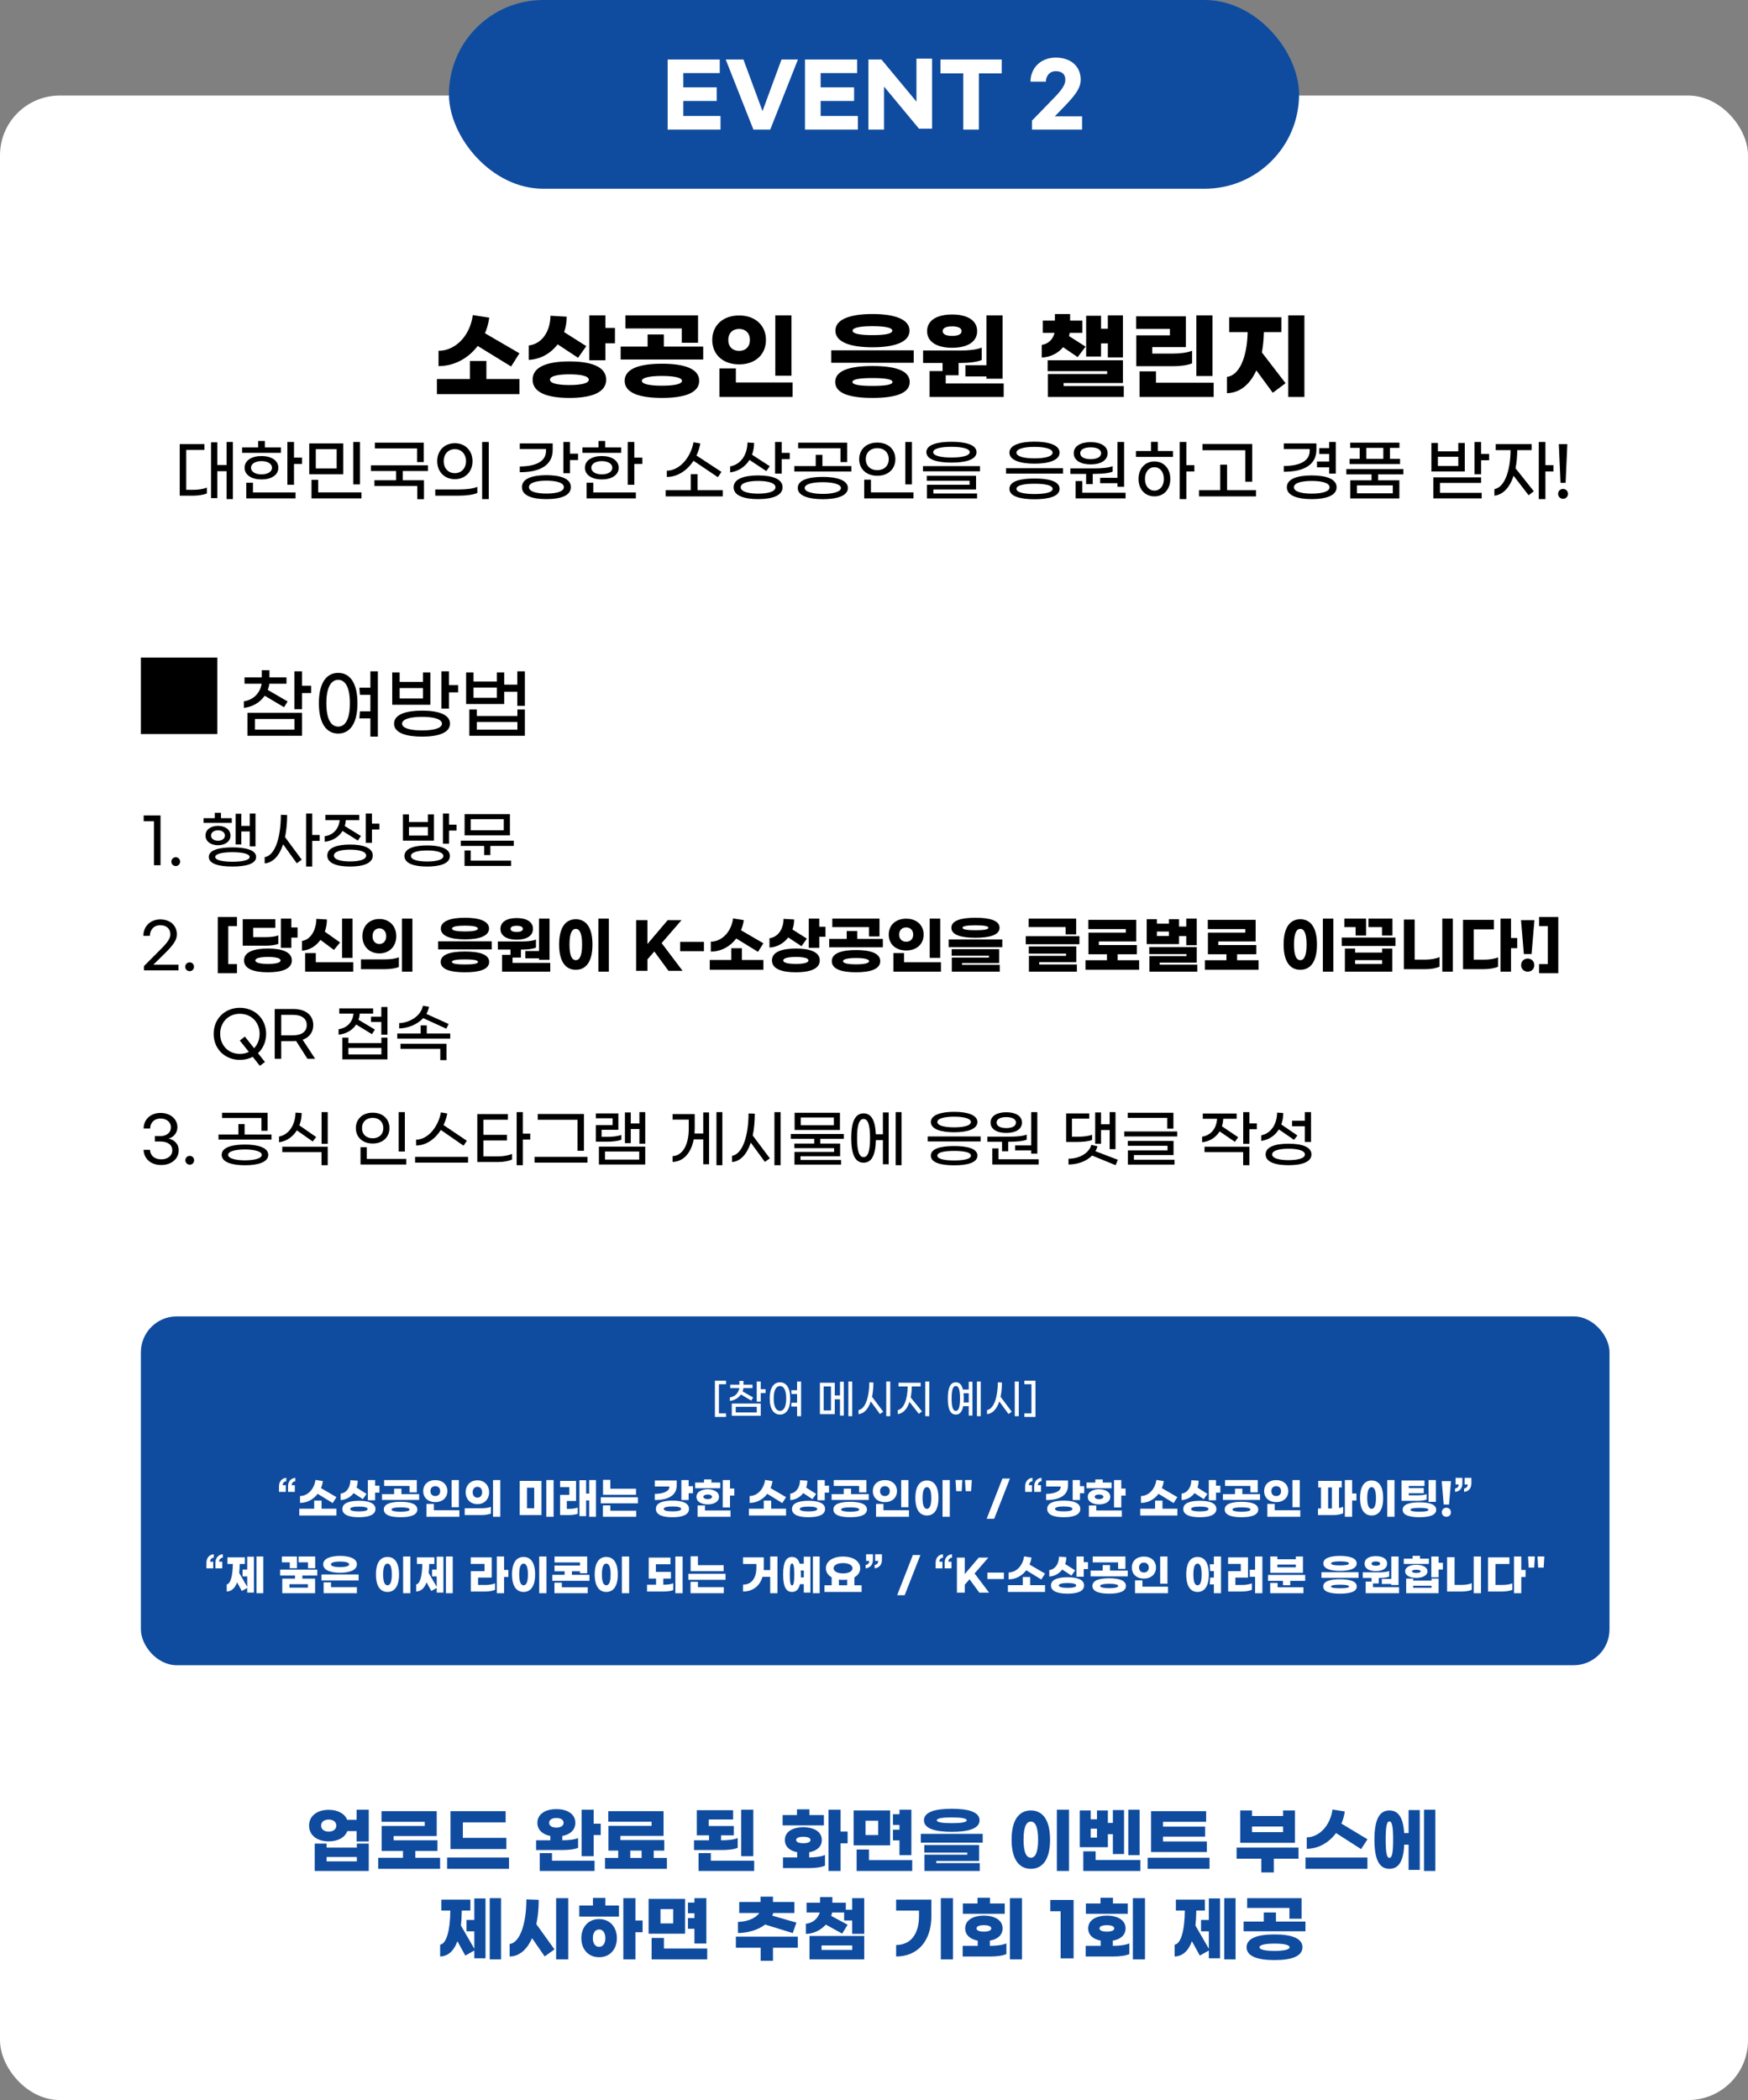<svg width="732" height="879" viewBox="0 0 732 879" fill="none" xmlns="http://www.w3.org/2000/svg">
<rect x="0" y="0" width="732" height="879" fill="#808080" stroke="none"/>
<rect y="40" width="732" height="839" rx="25" fill="white"/>
<rect x="188" width="356" height="79" rx="39.5" fill="#0F4C9F"/>
<path d="M279.592 54.24V24.9H301.408V30.588H286.144V36.564H300.148V42.252H286.144V48.552H301.732V54.24H279.592ZM327.267 24.9H334.143L322.551 54.24H315.495L303.903 24.9H311.319L319.311 46.5L327.267 24.9ZM337.108 54.24V24.9H358.924V30.588H343.66V36.564H357.664V42.252H343.66V48.552H359.248V54.24H337.108ZM363.651 54.24V24.9H369.123L383.775 42.54V24.54H390.327V53.88H384.855L370.203 36.24V54.24H363.651ZM419.478 24.9V30.696H409.938V54.24H403.386V30.696H393.846V24.9H419.478ZM442.084 24.108C448.672 24.108 452.56 27.996 452.56 33.324C452.56 36.384 451.084 39.012 445.936 44.34L441.724 48.696H453.136V54.24H432.148V50.496L441.76 40.596C445.288 36.96 446.116 35.052 446.116 33.396C446.116 31.236 444.928 29.796 442.084 29.796C439.42 29.796 437.98 31.956 437.98 34.188H431.536C431.536 28.428 435.892 24.108 442.084 24.108Z" fill="white"/>
<path d="M200.04 144.8C196.08 150.04 190.16 153.24 183.64 153.24V146.84C190.44 146.84 196.76 140.92 198 131.88L204.88 132.96C204.56 135.28 203.96 137.48 203.08 139.48L217.52 147.88L214.04 153.4L200.04 144.8ZM203.68 151.08V158.64H217.52V164.96H182.96V158.64H196.8V151.08H203.68ZM253.517 137.24H257.517V143.68H253.517V150.8H246.757V132H253.517V137.24ZM233.517 144.12C230.677 147.88 226.437 150.36 221.437 150.64V144.6C226.837 143.96 230.397 138.96 230.517 132.16L237.317 132.56C237.317 134.8 236.957 136.96 236.237 139L245.517 144.88L242.077 149.76L233.517 144.12ZM238.437 151.28C247.037 151.28 253.837 153.24 253.837 158.92C253.837 164.6 247.037 166.56 238.437 166.56C229.837 166.56 223.037 164.6 223.037 158.92C223.037 153.24 229.837 151.28 238.437 151.28ZM238.437 161.16C242.957 161.16 246.557 160.56 246.557 158.92C246.557 157.32 242.957 156.68 238.437 156.68C233.917 156.68 230.317 157.32 230.317 158.92C230.317 160.56 233.917 161.16 238.437 161.16ZM285.513 143.48V137.48H261.913V132H292.313V143.48H285.513ZM277.993 145.08H294.473V150.48H259.913V145.08H271.193V140H277.993V145.08ZM277.193 152.24C286.393 152.24 292.793 154.24 292.793 159.4C292.793 164.56 286.393 166.56 277.193 166.56C267.993 166.56 261.593 164.56 261.593 159.4C261.593 154.24 267.993 152.24 277.193 152.24ZM277.193 161.44C282.153 161.44 285.593 160.8 285.593 159.4C285.593 158.04 282.153 157.36 277.193 157.36C272.233 157.36 268.793 158.04 268.793 159.4C268.793 160.8 272.233 161.44 277.193 161.44ZM331.43 132V157.28H324.67V132H331.43ZM309.51 132.04C316.19 132.04 320.75 136.12 320.75 142.28C320.75 148.48 316.19 152.52 309.51 152.52C302.83 152.52 298.27 148.48 298.27 142.28C298.27 136.12 302.83 132.04 309.51 132.04ZM309.51 137.68C306.91 137.68 304.99 139.32 304.99 142.28C304.99 145.24 306.91 146.88 309.51 146.88C312.11 146.88 314.03 145.24 314.03 142.28C314.03 139.32 312.11 137.68 309.51 137.68ZM308.15 154.2V160.08H331.91V166.16H301.27V154.2H308.15ZM365.357 131.44C374.317 131.44 380.877 133.48 380.877 138.4C380.877 143.32 374.317 145.36 365.357 145.36C356.397 145.36 349.837 143.32 349.837 138.4C349.837 133.48 356.397 131.44 365.357 131.44ZM365.357 136.52C360.277 136.52 357.037 137.12 357.037 138.4C357.037 139.72 360.277 140.28 365.357 140.28C370.437 140.28 373.677 139.72 373.677 138.4C373.677 137.12 370.437 136.52 365.357 136.52ZM382.637 146.64V151.84H348.077V146.64H382.637ZM365.357 153.2C374.557 153.2 380.957 154.96 380.957 159.88C380.957 164.8 374.557 166.56 365.357 166.56C356.157 166.56 349.757 164.8 349.757 159.88C349.757 154.96 356.157 153.2 365.357 153.2ZM365.357 158.24C360.397 158.24 356.957 158.68 356.957 159.88C356.957 161.12 360.397 161.52 365.357 161.52C370.317 161.52 373.757 161.12 373.757 159.88C373.757 158.68 370.317 158.24 365.357 158.24ZM398.714 145.56C392.554 145.56 388.234 143.24 388.234 138.6C388.234 133.96 392.554 131.64 398.714 131.64C404.874 131.64 409.194 133.96 409.194 138.6C409.194 143.24 404.874 145.56 398.714 145.56ZM404.274 152.88H413.074V132H419.834V158.52H413.074V157.56H404.274V152.88ZM398.714 136.6C396.314 136.6 394.754 137.24 394.754 138.6C394.754 139.96 396.314 140.6 398.714 140.6C401.114 140.6 402.674 139.96 402.674 138.6C402.674 137.24 401.114 136.6 398.714 136.6ZM396.034 160.52H420.314V166.16H389.274V155.32H394.714V151.92H386.554V146.72H402.274C405.434 146.72 408.994 146.4 411.114 145.48V150.68C408.994 151.6 405.554 151.92 402.154 151.92H401.434V157.08H396.034V160.52ZM445.201 145.32C443.081 147.84 439.921 149.52 436.241 149.64V144.36C439.041 143.96 440.961 142 441.601 139.32H436.681V134.2H441.761V131.44H448.121V134.2H453.241V139.32H447.961C447.881 139.8 447.801 140.24 447.681 140.68L454.601 145.08L451.281 149.48L445.201 145.32ZM461.081 143.72V149.24H454.841V132.16H461.081V137.6H463.921V132H470.241V149.6H463.921V143.72H461.081ZM445.401 161.56H470.601V166.16H438.801V156.56H463.641V155.36H438.721V150.8H470.241V160.32H445.401V161.56ZM507.758 132V157.4H500.998V132H507.758ZM496.598 132.4V145.28H482.518V148H491.318C494.398 148 497.398 147.56 499.198 146.8V152.08C497.438 152.84 494.438 153.28 491.238 153.28H475.838V140.36H489.918V137.68H475.758V132.4H496.598ZM484.078 155.44V160.2H508.238V166.16H477.198V155.44H484.078ZM539.474 132H546.234V166.16H539.474V132ZM529.274 139C529.194 142.08 528.914 144.92 528.434 147.52L538.354 160.4L532.994 164.4L526.114 155.04C523.354 161.12 518.994 164.52 513.794 164.56V157.76C518.794 157.2 522.234 149.96 522.474 139H514.754V132.8H536.594V139H529.274Z" fill="black"/>
<path d="M59 307.24H91V275.24H59V307.24ZM110.849 291.208C108.961 293.928 105.889 295.88 102.113 296.296V293.544C106.273 292.936 108.929 289.992 109.569 286.184H102.401V283.528H109.633V280.52H112.833V283.528H119.969V286.184H112.801C112.673 287.08 112.449 287.944 112.129 288.776L120.449 293.608L118.945 296.008L110.849 291.208ZM130.305 287.048V290.088H126.465V296.84H123.297V281H126.465V287.048H130.305ZM103.617 307.976V298.344H126.465V307.976H103.617ZM106.753 300.936V305.384H123.329V300.936H106.753ZM155.102 281H158.238V308.328H155.102V300.712H150.494L150.718 297.736H155.102V290.824H150.718L150.494 287.848H155.102V281ZM141.63 281.64C146.398 281.64 149.694 285.672 149.694 294.344C149.694 303.016 146.398 307.048 141.63 307.048C136.83 307.048 133.534 303.016 133.534 294.344C133.534 285.672 136.83 281.64 141.63 281.64ZM141.63 304.136C144.446 304.136 146.526 301.288 146.526 294.344C146.526 287.432 144.446 284.552 141.63 284.552C138.782 284.552 136.67 287.432 136.67 294.344C136.67 301.288 138.782 304.136 141.63 304.136ZM188.027 286.76H191.867V289.8H188.027V296.584H184.859V281H188.027V286.76ZM180.219 281.48V294.984H164.251V281.48H167.355V285.416H177.115V281.48H180.219ZM167.355 292.36H177.115V288.008H167.355V292.36ZM176.731 297.448C183.291 297.448 188.443 298.952 188.443 302.888C188.443 306.824 183.291 308.328 176.731 308.328C170.203 308.328 165.019 306.824 165.019 302.888C165.019 298.952 170.203 297.448 176.731 297.448ZM176.731 305.736C181.403 305.736 185.083 304.872 185.083 302.888C185.083 300.936 181.403 300.04 176.731 300.04C172.091 300.04 168.379 300.936 168.379 302.888C168.379 304.872 172.091 305.736 176.731 305.736ZM216.633 281H219.801V295.464H216.633V289.544H211.161V294.664H195.193V281.48H198.297V285.256H208.057V281.48H211.161V286.568H216.633V281ZM198.297 292.072H208.057V287.784H198.297V292.072ZM216.665 299.688V296.968H219.801V307.976H196.536V296.968H199.673V299.688H216.665ZM199.673 305.416H216.665V302.216H199.673V305.416Z" fill="black"/>
<path d="M149.349 757.5H154.419V770.76H149.349V766.44H145.449C144.429 769.11 141.549 770.73 137.649 770.73C132.729 770.73 129.429 768.15 129.429 764.13C129.429 760.14 132.729 757.53 137.649 757.53C141.489 757.53 144.339 759.12 145.389 761.7H149.349V757.5ZM137.649 766.65C139.599 766.65 140.829 765.66 140.829 764.13C140.829 762.6 139.599 761.61 137.649 761.61C135.699 761.61 134.469 762.6 134.469 764.13C134.469 765.66 135.699 766.65 137.649 766.65ZM149.439 773.34V771.66H154.419V783.12H131.799V771.66H136.779V773.34H149.439ZM136.779 779.1H149.439V777.27H136.779V779.1ZM173.916 777.6H184.296V782.22H158.376V777.6H168.756V774.72H159.816V764.28H177.876V762.54H159.756V758.1H182.886V768.51H164.826V770.28H183.186V774.72H173.916V777.6ZM211.744 758.1V762.81H193.834V769.26H212.044V773.94H188.644V758.1H211.744ZM213.154 777.48V782.22H187.234V777.48H213.154ZM242.079 773.43C240.489 774.12 237.909 774.36 235.359 774.36H224.499V770.28H230.469V768.48C227.109 767.82 225.039 765.84 225.039 762.96C225.039 759.48 228.159 757.23 232.989 757.23C237.819 757.23 240.939 759.48 240.939 762.96C240.939 765.84 238.869 767.85 235.479 768.48V770.28C237.849 770.28 240.489 770.04 242.079 769.35V773.43ZM248.619 763.32H251.559V768.09H248.619V776.94H243.549V757.5H248.619V763.32ZM229.959 762.96C229.959 764.16 231.099 764.97 232.989 764.97C234.879 764.97 236.019 764.16 236.019 762.96C236.019 761.76 234.879 760.95 232.989 760.95C231.099 760.95 229.959 761.76 229.959 762.96ZM231.159 775.65V778.83H248.979V783.12H226.029V775.65H231.159ZM273.757 777.66H279.277V782.22H253.357V777.66H258.877V774.6H254.797V764.25H272.857V762.51H254.737V758.1H277.867V768.45H259.807V770.19H278.167V774.6H273.757V777.66ZM263.947 774.6V777.66H268.687V774.6H263.947ZM315.462 757.5V776.94H310.392V757.5H315.462ZM308.922 773.43C307.332 774.12 304.752 774.36 302.202 774.36H290.622V770.28H296.922V768.21H291.792V757.68H307.002V761.58H296.802V764.31H307.302V768.21H301.962V770.28H302.292C304.662 770.28 307.332 770.04 308.922 769.35V773.43ZM297.672 778.83H315.822V783.12H292.542V775.65H297.672V778.83ZM345.018 759.72V764.04H327.738V759.72H333.738V757.32H338.958V759.72H345.018ZM354.948 766.62V771.54H352.008V783.12H346.938V757.5H352.008V766.62H354.948ZM338.868 775.29V777.45C341.238 777.45 343.878 777.15 345.468 776.43V780.9C343.878 781.62 341.298 781.92 338.748 781.92H327.888V777.45H333.828V775.26C330.738 774.69 328.668 772.95 328.668 770.16C328.668 766.68 331.938 764.82 336.408 764.82C340.878 764.82 344.148 766.68 344.148 770.16C344.148 772.98 342.018 774.72 338.868 775.29ZM333.408 770.16C333.408 771.06 334.608 771.51 336.408 771.51C338.208 771.51 339.408 771.06 339.408 770.16C339.408 769.26 338.208 768.81 336.408 768.81C334.608 768.81 333.408 769.26 333.408 770.16ZM376.665 776.49V770.31H373.935V765.84H376.665V763.83H373.935V759.36H376.665V757.5H381.645V776.49H376.665ZM372.735 757.8V772.38H357.465V757.8H372.735ZM367.755 768.09V762.09H362.445V768.09H367.755ZM363.885 778.59H382.005V783.12H358.725V774.15H363.885V778.59ZM398.563 757.08C405.283 757.08 410.203 758.34 410.203 761.91C410.203 765.48 405.283 766.74 398.563 766.74C391.843 766.74 386.923 765.48 386.923 761.91C386.923 758.34 391.843 757.08 398.563 757.08ZM398.563 760.71C394.753 760.71 392.293 761.07 392.293 761.91C392.293 762.78 394.753 763.11 398.563 763.11C402.373 763.11 404.833 762.78 404.833 761.91C404.833 761.07 402.373 760.71 398.563 760.71ZM411.523 767.58V771.27H385.603V767.58H411.523ZM410.023 772.26V778.95H392.083V779.82H410.293V783.12H387.133V776.31H405.073V775.44H387.073V772.26H410.023ZM447.648 757.5V783.12H442.578V757.5H447.648ZM431.688 757.8C436.518 757.8 439.728 761.58 439.728 770.01C439.728 778.44 436.518 782.22 431.688 782.22C426.858 782.22 423.618 778.44 423.618 770.01C423.618 761.58 426.858 757.8 431.688 757.8ZM431.688 762.45C429.978 762.45 428.628 764.28 428.628 770.01C428.628 775.77 429.978 777.57 431.688 777.57C433.368 777.57 434.718 775.77 434.718 770.01C434.718 764.28 433.368 762.45 431.688 762.45ZM477.226 757.5V776.49H472.486V757.5H477.226ZM463.936 767.73V773.16H452.176V757.8H456.736V761.49H459.376V757.8H463.936V762.99H466.036V757.62H470.716V776.04H466.036V767.73H463.936ZM456.736 769.14H459.376V765.42H456.736V769.14ZM458.806 778.56H477.526V783.12H453.646V774.9H458.806V778.56ZM505.393 770.76V775.2H482.023V758.1H505.093V762.54H487.033V764.55H504.673V768.75H487.033V770.76H505.393ZM480.583 777.57H506.503V782.22H480.583V777.57ZM542.269 757.8V771.33H519.349V757.8H524.299V760.11H537.319V757.8H542.269ZM524.299 766.86H537.319V764.52H524.299V766.86ZM543.769 773.34V777.99H533.419V783.72H528.199V777.99H517.849V773.34H543.769ZM559.486 767.25C556.516 771.27 552.106 773.82 547.216 773.85V769.05C552.316 769.02 557.056 764.28 557.986 757.41L563.146 758.22C562.906 760.02 562.426 761.7 561.736 763.29L572.656 769.86L569.986 773.97L559.486 767.25ZM546.706 782.22V777.48H572.626V782.22H546.706ZM596.324 757.5H601.064V783.12H596.324V757.5ZM589.874 767.25V757.62H594.554V782.67H589.874V772.11H588.044C587.714 779.34 585.554 782.22 581.834 782.22C577.784 782.22 575.564 778.77 575.564 770.01C575.564 761.28 577.784 757.8 581.834 757.8C585.434 757.8 587.594 760.53 588.014 767.25H589.874ZM581.834 777.63C582.974 777.63 583.394 775.32 583.394 770.01C583.394 764.7 582.974 762.39 581.834 762.39C580.694 762.39 580.274 764.7 580.274 770.01C580.274 775.32 580.694 777.63 581.834 777.63ZM205.079 794.5H209.819V820.12H205.079V794.5ZM198.629 803.62V794.62H203.309V819.67H198.629V816.43L194.849 818.53L191.549 812.53C190.049 816.64 187.619 818.8 184.319 818.92V813.97C186.899 813.61 188.489 808.24 188.579 799.69H184.829V795.1H196.979V799.69H193.379C193.349 801.97 193.229 804.07 193.019 805.96L198.629 815.68V808.39H195.359V803.62H198.629ZM232.886 794.5H237.956V820.12H232.886V794.5ZM225.596 795.19C225.596 799 225.236 802.42 224.606 805.39L232.196 815.95L228.086 818.89L222.806 811.24C220.646 816.16 217.346 818.89 213.416 818.92V813.7C217.526 813.22 220.406 805.72 220.436 795.01L225.596 795.19ZM253.493 794.41V797.59H259.193V802.21H242.573V797.59H248.303V794.41H253.493ZM269.093 803.86V808.78H266.093V820.12H261.023V794.5H266.093V803.86H269.093ZM250.883 803.26C255.503 803.26 258.323 806.71 258.323 811.24C258.323 815.8 255.503 819.22 250.883 819.22C246.263 819.22 243.443 815.8 243.443 811.24C243.443 806.71 246.263 803.26 250.883 803.26ZM250.883 814.87C252.533 814.87 253.493 813.43 253.493 811.24C253.493 809.05 252.533 807.61 250.883 807.61C249.233 807.61 248.273 809.05 248.273 811.24C248.273 813.43 249.233 814.87 250.883 814.87ZM290.811 813.49V807.31H288.081V802.84H290.811V800.83H288.081V796.36H290.811V794.5H295.791V813.49H290.811ZM286.881 794.8V809.38H271.611V794.8H286.881ZM281.901 805.09V799.09H276.591V805.09H281.901ZM278.031 815.59H296.151V820.12H272.871V811.15H278.031V815.59ZM331.977 809.11L320.397 805.54C317.607 807.73 313.527 809.02 309.027 809.11V804.46C312.897 804.34 316.437 802.96 317.967 800.71H309.567V796.12H318.477V793.87H323.697V796.12H332.667V800.71H323.787C323.697 801.1 323.547 801.46 323.397 801.82L333.507 804.73L331.977 809.11ZM334.077 810.61V815.26H323.697V820.72H318.537V815.26H308.157V810.61H334.077ZM356.844 794.5H361.914V809.44H356.844V803.86H353.484V800.5H348.474C348.354 800.98 348.234 801.46 348.054 801.91L354.954 805.63L352.674 809.35L345.834 805.57C343.824 807.79 340.914 809.38 337.464 809.47V805.21C340.494 804.97 342.564 802.87 343.284 800.5H337.764V796.42H343.404V794.05H348.564V796.42H354.204V799.36H356.844V794.5ZM338.994 820.12V810.34H361.914V820.12H338.994ZM344.034 814.3V816.16H356.874V814.3H344.034ZM399.06 794.5V820.12H393.99V794.5H399.06ZM390.03 795.1V802.03C390.03 812.44 384.24 818.92 375.27 818.92V814.12C381.48 814.06 384.84 809.44 384.84 802.03V799.72H375.27V795.1H390.03ZM420.747 796.72V801.04H403.227V796.72H409.347V794.32H414.567V796.72H420.747ZM422.907 794.5H427.977V820.12H422.907V794.5ZM414.507 814.45H414.807C417.177 814.45 419.847 814.15 421.437 813.43V817.9C419.847 818.62 417.267 818.92 414.717 818.92H403.137V814.45H409.437V812.29C406.287 811.69 404.187 809.95 404.187 807.16C404.187 803.68 407.487 801.82 412.017 801.82C416.547 801.82 419.847 803.68 419.847 807.16C419.847 809.98 417.717 811.72 414.507 812.29V814.45ZM408.927 807.16C408.927 808.06 410.187 808.51 412.017 808.51C413.847 808.51 415.107 808.06 415.107 807.16C415.107 806.26 413.847 805.81 412.017 805.81C410.187 805.81 408.927 806.26 408.927 807.16ZM449.583 795.25V819.7H444.153V799.99H439.833V795.25H449.583ZM472.251 796.72V801.04H454.731V796.72H460.851V794.32H466.071V796.72H472.251ZM474.411 794.5H479.481V820.12H474.411V794.5ZM466.011 814.45H466.311C468.681 814.45 471.351 814.15 472.941 813.43V817.9C471.351 818.62 468.771 818.92 466.221 818.92H454.641V814.45H460.941V812.29C457.791 811.69 455.691 809.95 455.691 807.16C455.691 803.68 458.991 801.82 463.521 801.82C468.051 801.82 471.351 803.68 471.351 807.16C471.351 809.98 469.221 811.72 466.011 812.29V814.45ZM460.431 807.16C460.431 808.06 461.691 808.51 463.521 808.51C465.351 808.51 466.611 808.06 466.611 807.16C466.611 806.26 465.351 805.81 463.521 805.81C461.691 805.81 460.431 806.26 460.431 807.16ZM512.667 794.5H517.407V820.12H512.667V794.5ZM506.217 803.62V794.62H510.897V819.67H506.217V816.43L502.437 818.53L499.137 812.53C497.637 816.64 495.207 818.8 491.907 818.92V813.97C494.487 813.61 496.077 808.24 496.167 799.69H492.417V795.1H504.567V799.69H500.967C500.937 801.97 500.817 804.07 500.607 805.96L506.217 815.68V808.39H502.947V803.62H506.217ZM539.964 803.11V798.61H522.264V794.5H545.064V803.11H539.964ZM534.324 804.31H546.684V808.36H520.764V804.31H529.224V800.5H534.324V804.31ZM533.724 809.68C540.624 809.68 545.424 811.18 545.424 815.05C545.424 818.92 540.624 820.42 533.724 820.42C526.824 820.42 522.024 818.92 522.024 815.05C522.024 811.18 526.824 809.68 533.724 809.68ZM533.724 816.58C537.444 816.58 540.024 816.1 540.024 815.05C540.024 814.03 537.444 813.52 533.724 813.52C530.004 813.52 527.424 814.03 527.424 815.05C527.424 816.1 530.004 816.58 533.724 816.58Z" fill="#0F4C9F"/>
<path d="M64.486 362.158V343.724H60.17V341.332H67.216V362.158H64.486ZM73.602 362.496C72.562 362.496 71.756 361.69 71.756 360.65C71.756 359.61 72.562 358.804 73.602 358.804C74.642 358.804 75.422 359.61 75.422 360.65C75.422 361.69 74.642 362.496 73.602 362.496ZM97.057 342.45V344.426H85.253V342.45H89.959V340.188H92.533V342.45H97.057ZM101.061 348.014V353.474H98.669V340.63H101.061V345.7H104.597V340.5H106.989V354.254H104.597V348.014H101.061ZM96.511 349.73C96.511 352.252 94.223 353.786 91.285 353.786C88.347 353.786 86.059 352.252 86.059 349.73C86.059 347.208 88.347 345.674 91.285 345.674C94.223 345.674 96.511 347.208 96.511 349.73ZM88.373 349.73C88.373 350.952 89.517 351.914 91.285 351.914C93.053 351.914 94.197 350.952 94.197 349.73C94.197 348.508 93.053 347.546 91.285 347.546C89.517 347.546 88.373 348.508 88.373 349.73ZM97.343 354.696C102.829 354.696 107.249 355.736 107.249 358.7C107.249 361.638 102.829 362.704 97.343 362.704C91.857 362.704 87.437 361.638 87.437 358.7C87.437 355.736 91.857 354.696 97.343 354.696ZM97.343 360.702C101.269 360.702 104.545 360.078 104.545 358.7C104.545 357.322 101.269 356.698 97.343 356.698C93.417 356.698 90.141 357.322 90.141 358.7C90.141 360.078 93.417 360.702 97.343 360.702ZM133.871 349.496V351.966H130.751V362.704H128.177V340.5H130.751V349.496H133.871ZM120.247 341.15C120.221 344.608 119.935 347.702 119.363 350.38L126.357 359.844L124.277 361.326L118.557 353.396C116.971 358.232 114.293 361.118 110.835 361.378V358.778C115.281 358.076 117.595 350.38 117.621 341.046L120.247 341.15ZM155.76 344.738H158.88V347.182H155.76V352.772H153.186V340.5H155.76V344.738ZM143.436 347.806C141.928 350.276 139.302 351.992 135.974 352.33V350.016C139.64 349.522 141.902 346.818 142.24 343.282H136.26V341.072H150.43V343.282H144.814C144.762 344.14 144.606 344.972 144.372 345.752L151.132 349.912L149.858 351.836L143.436 347.806ZM146.582 353.5C151.912 353.5 156.098 354.774 156.098 358.102C156.098 361.43 151.912 362.704 146.582 362.704C141.278 362.704 137.066 361.43 137.066 358.102C137.066 354.774 141.278 353.5 146.582 353.5ZM146.582 360.572C150.378 360.572 153.342 359.818 153.342 358.102C153.342 356.412 150.378 355.632 146.582 355.632C142.812 355.632 139.822 356.412 139.822 358.102C139.822 359.818 142.812 360.572 146.582 360.572ZM188.057 345.18H191.177V347.65H188.057V353.162H185.483V340.5H188.057V345.18ZM181.713 340.89V351.862H168.739V340.89H171.261V344.088H179.191V340.89H181.713ZM171.261 349.73H179.191V346.194H171.261V349.73ZM178.879 353.864C184.209 353.864 188.395 355.086 188.395 358.284C188.395 361.482 184.209 362.704 178.879 362.704C173.575 362.704 169.363 361.482 169.363 358.284C169.363 355.086 173.575 353.864 178.879 353.864ZM178.879 360.598C182.675 360.598 185.665 359.896 185.665 358.284C185.665 356.698 182.675 355.97 178.879 355.97C175.109 355.97 172.093 356.698 172.093 358.284C172.093 359.896 175.109 360.598 178.879 360.598ZM213.535 340.76V349.652H194.555V340.76H213.535ZM210.961 347.52V342.892H197.129V347.52H210.961ZM192.969 351.888H215.147V354.072H205.345V357.894H202.745V354.072H192.969V351.888ZM197.129 355.97V360.234H214.029V362.444H194.529V355.97H197.129ZM60.274 406.158V404.39L67.658 396.98C70.31 394.302 71.35 392.612 71.35 391.13C71.35 388.686 69.686 387.256 67.086 387.256C64.278 387.256 62.77 389.388 62.77 391.702H60.04C60.04 387.932 62.77 384.838 67.112 384.838C71.298 384.838 74.054 387.36 74.054 391.104C74.054 393.34 72.78 395.238 69.66 398.436L64.2 403.792H74.756V406.158H60.274ZM79.416 406.496C78.376 406.496 77.57 405.69 77.57 404.65C77.57 403.61 78.376 402.804 79.416 402.804C80.457 402.804 81.237 403.61 81.237 404.65C81.237 405.69 80.457 406.496 79.416 406.496ZM91.197 407.354V383.798H99.231V387.62H95.591V403.532H99.231V407.354H91.197ZM122.005 388.192H124.605V392.456H122.005V396.72H117.611V384.5H122.005V388.192ZM116.571 395.056C115.427 395.55 113.347 395.836 111.267 395.836H101.647V384.76H115.297V388.374H106.041V392.248H111.449C113.451 392.248 115.401 391.988 116.571 391.52V395.056ZM112.203 397.032C117.793 397.032 122.213 398.306 122.213 401.998C122.213 405.69 117.793 406.964 112.203 406.964C106.613 406.964 102.193 405.69 102.193 401.998C102.193 398.306 106.613 397.032 112.203 397.032ZM112.203 403.454C115.141 403.454 117.481 403.064 117.481 401.998C117.481 400.958 115.141 400.542 112.203 400.542C109.265 400.542 106.925 400.958 106.925 401.998C106.925 403.064 109.265 403.454 112.203 403.454ZM147.639 384.5V400.932H143.245V384.5H147.639ZM134.197 393.418C132.325 395.992 129.595 397.76 126.449 397.916V393.834C129.959 393.418 132.403 389.492 132.481 384.604L136.901 384.864C136.901 386.632 136.589 388.374 136.017 389.96L142.413 394.484L139.839 397.604L134.197 393.418ZM132.247 402.752H147.951V406.704H127.775V398.93H132.247V402.752ZM172.7 384.5V406.704H168.306V384.5H172.7ZM158.868 384.656C162.976 384.656 165.94 387.516 165.94 391.858C165.94 396.2 162.976 399.06 158.868 399.06C154.734 399.06 151.77 396.2 151.77 391.858C151.77 387.516 154.734 384.656 158.868 384.656ZM158.868 388.582C157.1 388.582 156.008 389.986 156.008 391.858C156.008 393.756 157.1 395.134 158.868 395.134C160.61 395.134 161.728 393.756 161.728 391.858C161.728 389.986 160.61 388.582 158.868 388.582ZM167.032 404.728C165.654 405.352 163.314 405.664 161.104 405.664H151.172V401.556H161.286C163.34 401.556 165.654 401.296 167.032 400.672V404.728ZM194.701 384.136C200.525 384.136 204.789 385.462 204.789 388.66C204.789 391.858 200.525 393.184 194.701 393.184C188.877 393.184 184.613 391.858 184.613 388.66C184.613 385.462 188.877 384.136 194.701 384.136ZM194.701 387.438C191.399 387.438 189.293 387.828 189.293 388.66C189.293 389.518 191.399 389.882 194.701 389.882C198.003 389.882 200.109 389.518 200.109 388.66C200.109 387.828 198.003 387.438 194.701 387.438ZM205.933 394.016V397.396H183.469V394.016H205.933ZM194.701 398.28C200.681 398.28 204.841 399.424 204.841 402.622C204.841 405.82 200.681 406.964 194.701 406.964C188.721 406.964 184.561 405.82 184.561 402.622C184.561 399.424 188.721 398.28 194.701 398.28ZM194.701 401.556C191.477 401.556 189.241 401.842 189.241 402.622C189.241 403.428 191.477 403.688 194.701 403.688C197.925 403.688 200.161 403.428 200.161 402.622C200.161 401.842 197.925 401.556 194.701 401.556ZM216.383 393.314C212.379 393.314 209.571 391.806 209.571 388.79C209.571 385.774 212.379 384.266 216.383 384.266C220.387 384.266 223.195 385.774 223.195 388.79C223.195 391.806 220.387 393.314 216.383 393.314ZM219.997 398.072H225.717V384.5H230.111V401.738H225.717V401.114H219.997V398.072ZM216.383 387.49C214.823 387.49 213.809 387.906 213.809 388.79C213.809 389.674 214.823 390.09 216.383 390.09C217.943 390.09 218.957 389.674 218.957 388.79C218.957 387.906 217.943 387.49 216.383 387.49ZM214.641 403.038H230.423V406.704H210.247V399.658H213.783V397.448H208.479V394.068H218.697C220.751 394.068 223.065 393.86 224.443 393.262V396.642C223.065 397.24 220.829 397.448 218.619 397.448H218.151V400.802H214.641V403.038ZM254.965 384.5V406.704H250.571V384.5H254.965ZM241.133 384.76C245.319 384.76 248.101 388.036 248.101 395.342C248.101 402.648 245.319 405.924 241.133 405.924C236.947 405.924 234.139 402.648 234.139 395.342C234.139 388.036 236.947 384.76 241.133 384.76ZM241.133 388.79C239.651 388.79 238.481 390.376 238.481 395.342C238.481 400.334 239.651 401.894 241.133 401.894C242.589 401.894 243.759 400.334 243.759 395.342C243.759 390.376 242.589 388.79 241.133 388.79ZM279.93 406.34L274.002 398.254L271.116 401.582V406.34H266.384V385.15H271.116V395.134L279.592 385.15H285.39L277.07 394.744L285.832 406.34H279.93ZM284.826 394.224H294.784V398.124H284.826V394.224ZM308.321 392.82C305.747 396.226 301.899 398.306 297.661 398.306V394.146C302.081 394.146 306.189 390.298 306.995 384.422L311.467 385.124C311.259 386.632 310.869 388.062 310.297 389.362L319.683 394.822L317.421 398.41L308.321 392.82ZM310.687 396.902V401.816H319.683V405.924H297.219V401.816H306.215V396.902H310.687ZM343.081 387.906H345.681V392.092H343.081V396.72H338.687V384.5H343.081V387.906ZM330.081 392.378C328.235 394.822 325.479 396.434 322.229 396.616V392.69C325.739 392.274 328.053 389.024 328.131 384.604L332.551 384.864C332.551 386.32 332.317 387.724 331.849 389.05L337.881 392.872L335.645 396.044L330.081 392.378ZM333.279 397.032C338.869 397.032 343.289 398.306 343.289 401.998C343.289 405.69 338.869 406.964 333.279 406.964C327.689 406.964 323.269 405.69 323.269 401.998C323.269 398.306 327.689 397.032 333.279 397.032ZM333.279 403.454C336.217 403.454 338.557 403.064 338.557 401.998C338.557 400.958 336.217 400.542 333.279 400.542C330.341 400.542 328.001 400.958 328.001 401.998C328.001 403.064 330.341 403.454 333.279 403.454ZM363.879 391.962V388.062H348.539V384.5H368.299V391.962H363.879ZM358.991 393.002H369.703V396.512H347.239V393.002H354.571V389.7H358.991V393.002ZM358.471 397.656C364.451 397.656 368.611 398.956 368.611 402.31C368.611 405.664 364.451 406.964 358.471 406.964C352.491 406.964 348.331 405.664 348.331 402.31C348.331 398.956 352.491 397.656 358.471 397.656ZM358.471 403.636C361.695 403.636 363.931 403.22 363.931 402.31C363.931 401.426 361.695 400.984 358.471 400.984C355.247 400.984 353.011 401.426 353.011 402.31C353.011 403.22 355.247 403.636 358.471 403.636ZM393.725 384.5V400.932H389.331V384.5H393.725ZM379.477 384.526C383.819 384.526 386.783 387.178 386.783 391.182C386.783 395.212 383.819 397.838 379.477 397.838C375.135 397.838 372.171 395.212 372.171 391.182C372.171 387.178 375.135 384.526 379.477 384.526ZM379.477 388.192C377.787 388.192 376.539 389.258 376.539 391.182C376.539 393.106 377.787 394.172 379.477 394.172C381.167 394.172 382.415 393.106 382.415 391.182C382.415 389.258 381.167 388.192 379.477 388.192ZM378.593 398.93V402.752H394.037V406.704H374.121V398.93H378.593ZM408.49 384.136C414.314 384.136 418.578 385.228 418.578 388.322C418.578 391.416 414.314 392.508 408.49 392.508C402.666 392.508 398.402 391.416 398.402 388.322C398.402 385.228 402.666 384.136 408.49 384.136ZM408.49 387.282C405.188 387.282 403.056 387.594 403.056 388.322C403.056 389.076 405.188 389.362 408.49 389.362C411.792 389.362 413.924 389.076 413.924 388.322C413.924 387.594 411.792 387.282 408.49 387.282ZM419.722 393.236V396.434H397.258V393.236H419.722ZM418.422 397.292V403.09H402.874V403.844H418.656V406.704H398.584V400.802H414.132V400.048H398.532V397.292H418.422ZM450.667 384.5V391.078H446.247V388.036H430.777V384.5H450.667ZM452.019 391.858V395.212H429.555V391.858H452.019ZM450.719 396.148V402.726H435.171V403.688H450.953V406.704H430.881V400.1H446.429V399.138H430.829V396.148H450.719ZM468.033 401.92H477.029V405.924H454.565V401.92H463.561V399.424H455.813V390.376H471.465V388.868H455.761V385.02H475.807V394.042H460.155V395.576H476.067V399.424H468.033V401.92ZM493.745 391.832V395.16H480.199V384.76H484.463V386.606H489.481V384.76H493.745V387.828H496.761V384.5H501.155V395.628H496.761V391.832H493.745ZM484.463 391.78H489.481V389.908H484.463V391.78ZM485.633 403.766H501.389V406.704H481.317V400.204H496.839V399.346H481.265V396.408H501.155V402.908H485.633V403.766ZM518.053 401.92H527.049V405.924H504.585V401.92H513.581V399.424H505.833V390.376H521.485V388.868H505.781V385.02H525.827V394.042H510.175V395.576H526.087V399.424H518.053V401.92ZM558.357 384.5V406.704H553.963V384.5H558.357ZM544.525 384.76C548.711 384.76 551.493 388.036 551.493 395.342C551.493 402.648 548.711 405.924 544.525 405.924C540.339 405.924 537.531 402.648 537.531 395.342C537.531 388.036 540.339 384.76 544.525 384.76ZM544.525 388.79C543.043 388.79 541.873 390.376 541.873 395.342C541.873 400.334 543.043 401.894 544.525 401.894C545.981 401.894 547.151 400.334 547.151 395.342C547.151 390.376 545.981 388.79 544.525 388.79ZM567.689 391.598V388.062H562.957V384.5H572.057V391.598H567.689ZM578.739 391.598V388.062H573.071V384.5H583.107V391.598H578.739ZM561.891 392.43H584.355V395.94H561.891V392.43ZM578.765 398.722V397.058H583.055V406.704H563.191V397.058H567.481V398.722H578.765ZM567.481 403.48H578.765V401.868H567.481V403.48ZM608.377 384.5V406.704H603.983V384.5H608.377ZM592.413 384.89V401.66H597.067C599.173 401.66 601.461 401.244 602.813 400.594V404.598C601.461 405.274 599.199 405.664 597.067 405.664H587.889V384.89H592.413ZM635.363 392.612V396.876H632.763V406.704H628.369V384.5H632.763V392.612H635.363ZM617.137 401.686H621.583C623.689 401.686 625.977 401.322 627.329 400.698V404.624C625.977 405.3 623.403 405.664 621.271 405.664H612.665V385.02H625.587V388.998H617.137V401.686ZM642.562 385.15L641.366 399.32H638.142L636.946 385.15H642.562ZM639.754 401.218C641.34 401.218 642.51 402.388 642.51 403.974C642.51 405.56 641.34 406.704 639.754 406.704C638.168 406.704 636.998 405.56 636.998 403.974C636.998 402.388 638.168 401.218 639.754 401.218ZM652.557 407.354H644.523V403.532H648.163V387.62H644.523V383.798H652.557V407.354ZM111.444 432.732C111.444 436.034 110.17 438.868 108.038 440.818L110.95 444.51L108.818 446.122L105.828 442.352C104.268 443.184 102.448 443.626 100.472 443.626C94.154 443.626 89.474 439.024 89.474 432.732C89.474 426.44 94.128 421.838 100.446 421.838C106.764 421.838 111.444 426.44 111.444 432.732ZM100.472 441.13C101.85 441.13 103.098 440.844 104.216 440.298L100.42 435.514L102.552 433.876L106.4 438.738C107.856 437.256 108.714 435.15 108.714 432.732C108.714 427.818 105.204 424.334 100.446 424.334C95.688 424.334 92.204 427.818 92.204 432.732C92.204 437.62 95.714 441.13 100.472 441.13ZM131.965 443.158H128.741L124.009 435.748C123.619 435.774 123.229 435.8 122.839 435.8H117.769V443.158H115.039V422.332H122.839C128.091 422.332 131.185 424.958 131.185 429.066C131.185 432.004 129.599 434.188 126.739 435.202L131.965 443.158ZM122.631 433.356C126.245 433.356 128.455 431.874 128.455 429.066C128.455 426.258 126.245 424.776 122.631 424.776H117.769V433.356H122.631ZM159.68 421.5H162.254V433.096H159.68V427.74H155.364V425.556H159.68V421.5ZM149.15 428.832C147.616 431.172 145.042 432.758 141.792 433.07V430.782C145.432 430.288 147.72 427.714 148.032 424.256H142.078V422.072H156.248V424.256H150.632C150.58 425.166 150.398 426.024 150.112 426.83L157.002 430.938L155.754 432.862L149.15 428.832ZM159.706 436.606V434.318H162.254V443.418H143.352V434.318H145.9V436.606H159.706ZM145.9 441.338H159.706V438.634H145.9V441.338ZM177.228 426.154C174.784 428.78 170.91 430.392 167.166 430.47V428.234C171.456 428.104 176.24 425.348 177.098 420.98L179.672 421.396C179.464 422.462 179.074 423.476 178.554 424.386L187.862 428.598L186.9 430.574L177.228 426.154ZM178.71 432.576H188.538V434.708H166.36V432.576H176.162V429.196H178.71V432.576ZM167.712 439.024V436.892H186.978V443.73H184.378V439.024H167.712ZM67.502 487.626C63.03 487.626 60.274 484.922 60.118 481.282H62.822C62.9 483.518 64.564 485.26 67.502 485.26C70.414 485.26 72.156 483.596 72.156 481.516C72.156 479.176 70.284 477.798 67.138 477.798H64.85V475.536H67.138C69.79 475.536 71.584 474.028 71.584 471.87C71.584 469.842 69.972 468.178 67.216 468.178C64.408 468.178 62.874 470.154 62.874 472.364H60.144C60.144 468.698 62.952 465.838 67.216 465.838C71.506 465.838 74.288 468.516 74.288 471.792C74.288 474.34 72.494 476.108 70.57 476.576C72.676 476.966 74.834 478.604 74.834 481.49C74.834 484.974 71.87 487.626 67.502 487.626ZM79.467 487.496C78.427 487.496 77.621 486.69 77.621 485.65C77.621 484.61 78.427 483.804 79.467 483.804C80.507 483.804 81.287 484.61 81.287 485.65C81.287 486.69 80.507 487.496 79.467 487.496ZM109.474 473.3V467.944H92.99V465.76H112.048V473.3H109.474ZM102.428 474.86H113.686V476.992H91.508V474.86H99.828V470.518H102.428V474.86ZM102.584 479.072C107.888 479.072 112.334 480.294 112.334 483.388C112.334 486.508 107.888 487.73 102.584 487.73C97.28 487.73 92.834 486.508 92.834 483.388C92.834 480.19 97.28 479.072 102.584 479.072ZM102.584 485.676C106.172 485.676 109.63 484.974 109.63 483.388C109.63 481.828 106.172 481.126 102.584 481.126C98.996 481.126 95.538 481.75 95.538 483.388C95.538 484.974 98.996 485.676 102.584 485.676ZM134.666 465.5H137.24V478.76H134.666V465.5ZM124.318 473.118C122.654 475.796 120.054 477.694 116.856 478.11V475.718C121.068 474.964 123.694 470.674 123.746 465.708L126.32 465.864C126.32 467.684 125.982 469.452 125.358 471.038L132.404 475.926L130.948 477.798L124.318 473.118ZM118.208 482.218V479.982H137.24V487.704H134.64V482.218H118.208ZM166.963 481.984V465.5H169.537V481.984H166.963ZM156.069 478.63C151.727 478.63 149.023 475.9 149.023 472.182C149.023 468.464 151.727 465.734 156.069 465.734C160.411 465.734 163.089 468.464 163.089 472.182C163.089 475.9 160.411 478.63 156.069 478.63ZM156.069 476.446C158.695 476.446 160.515 474.808 160.515 472.182C160.515 469.556 158.695 467.892 156.069 467.892C153.417 467.892 151.597 469.556 151.597 472.182C151.597 474.808 153.417 476.446 156.069 476.446ZM150.973 487.418V480.164H153.599V485.078H170.135V487.418H150.973ZM184.615 472.962C182.119 476.888 178.349 479.462 174.267 479.462V477.018C179.077 477.018 183.497 471.818 184.641 465.604L187.293 466.072C186.981 467.788 186.461 469.426 185.733 470.908L195.509 477.486L194.105 479.54L184.615 472.962ZM173.825 484.22H196.003V486.638H173.825V484.22ZM222.052 474.496V476.966H218.932V487.704H216.358V465.5H218.932V474.496H222.052ZM202.448 484.012H208.688C210.794 484.012 213.082 483.596 214.434 482.972V485.312C213.082 485.988 210.742 486.378 208.61 486.378H199.874V466.306H212.692V468.672H202.448V474.99H212.302V477.356H202.448V484.012ZM241.836 481.672V468.698H225.196V466.28H244.54V481.672H241.836ZM223.844 486.638V484.22H246.022V486.638H223.844ZM267.756 465.5H270.2V478.708H267.756V472.572H264.142V478.474H261.698V465.63H264.142V470.232H267.756V465.5ZM260.19 477.044C258.734 477.642 256.472 477.876 253.924 477.876H249.53V470.934H256.55V468.074H249.53V466.046H258.942V472.884H251.922V475.848H254.106C256.576 475.848 258.734 475.614 260.19 475.016V477.044ZM250.804 487.418V479.93H270.2V487.418H250.804ZM253.352 481.984V485.364H267.678V481.984H253.352ZM300.027 465.5H302.497V487.704H300.027V465.5ZM294.489 474.444V465.63H296.933V487.314H294.489V476.888H290.511C289.393 482.764 286.039 486.274 281.645 486.326V483.908C285.779 483.778 288.431 479.28 288.431 472.416V468.646H281.645V466.306H290.927V472.286C290.927 473.04 290.901 473.742 290.849 474.444H294.489ZM324.308 465.5H326.882V487.704H324.308V465.5ZM316.092 466.15C316.066 469.556 315.78 472.624 315.208 475.276L322.384 484.844L320.304 486.326L314.402 478.266C312.764 483.154 310.06 486.118 306.55 486.378V483.778C310.996 483.076 313.44 475.38 313.466 466.046L316.092 466.15ZM351.736 465.76V472.962H332.756V465.76H351.736ZM349.188 470.986V467.736H335.33V470.986H349.188ZM353.348 476.654H343.52V478.656H351.814V483.96H335.226V485.52H352.204V487.444H332.704V482.14H349.292V480.58H332.652V478.656H340.972V476.654H331.17V474.652H353.348V476.654ZM375.082 465.5H377.526V487.704H375.082V465.5ZM369.726 474.756V465.63H372.144V487.314H369.726V477.2H366.788C366.632 483.778 364.864 486.664 361.64 486.664C358.286 486.664 356.466 483.518 356.466 476.342C356.466 469.166 358.286 466.02 361.64 466.02C364.734 466.02 366.502 468.698 366.762 474.756H369.726ZM361.64 484.324C363.486 484.324 364.344 481.802 364.344 476.342C364.344 470.882 363.486 468.36 361.64 468.36C359.794 468.36 358.91 470.882 358.91 476.342C358.91 481.802 359.794 484.324 361.64 484.324ZM399.553 473.924C394.197 473.924 389.803 472.676 389.803 469.634C389.803 466.618 394.197 465.37 399.553 465.37C404.909 465.37 409.303 466.618 409.303 469.634C409.303 472.676 404.909 473.924 399.553 473.924ZM399.553 471.87C403.401 471.87 406.573 471.194 406.573 469.634C406.573 468.1 403.401 467.398 399.553 467.398C395.705 467.398 392.533 468.1 392.533 469.634C392.533 471.194 395.705 471.87 399.553 471.87ZM388.477 477.772V475.692H410.655V477.772H388.477ZM399.553 487.756C394.249 487.756 389.803 486.742 389.803 483.7C389.803 480.658 394.249 479.696 399.553 479.696C404.857 479.696 409.303 480.658 409.303 483.7C409.303 486.742 404.857 487.756 399.553 487.756ZM399.553 485.728C403.141 485.728 406.599 485.234 406.599 483.7C406.599 482.192 403.141 481.724 399.553 481.724C395.965 481.724 392.533 482.192 392.533 483.7C392.533 485.234 395.965 485.728 399.553 485.728ZM425.083 479.436H431.817V465.5H434.391V482.894H431.817V481.516H425.083V479.436ZM421.391 474.21C417.543 474.21 414.813 472.676 414.813 469.868C414.813 467.086 417.543 465.552 421.391 465.552C425.265 465.552 427.969 467.086 427.969 469.868C427.969 472.676 425.265 474.21 421.391 474.21ZM421.391 467.58C419.051 467.58 417.335 468.334 417.335 469.868C417.335 471.402 419.051 472.182 421.391 472.182C423.731 472.182 425.447 471.402 425.447 469.868C425.447 468.334 423.731 467.58 421.391 467.58ZM419.623 481.88V477.902H413.487V475.77H422.665C425.707 475.77 428.411 475.536 429.945 474.886V477.018C428.541 477.642 425.759 477.902 422.587 477.902H422.197V481.88H419.623ZM418.115 485.234H434.963V487.418H415.541V480.684H418.115V485.234ZM461.072 472.988V478.734H458.628V465.63H461.072V470.596H464.686V465.5H467.13V480.996H464.686V472.988H461.072ZM457.328 477.148C455.794 477.746 453.428 477.98 450.958 477.98H446.46V466.046H456.132V468.23H448.904V475.796H451.218C453.584 475.796 455.768 475.562 457.328 474.964V477.148ZM468.118 485.442L467.182 487.704L457.328 483.674C454.962 486.092 451.244 487.418 447.448 487.418V485C451.972 485 456.054 482.686 457.016 479.202L459.59 479.8C459.382 480.528 459.096 481.23 458.732 481.854L468.118 485.442ZM488.811 472.416V467.892H472.249V465.76H491.385V472.416H488.811ZM470.793 475.692V473.586H492.971V475.692H470.793ZM472.327 487.444V481.516H488.915V479.592H472.275V477.564H491.437V483.466H474.849V485.416H491.827V487.444H472.327ZM526.308 470.206V472.65H523.188V478.76H520.614V465.5H523.188V470.206H526.308ZM510.734 473.56C509.2 476.082 506.626 477.772 503.402 478.11V475.77C507.12 475.224 509.408 472.338 509.668 468.282H503.688V466.072H517.858V468.282H512.242C512.216 469.4 512.008 470.44 511.696 471.428L518.508 476.004L517.13 477.928L510.734 473.56ZM504.416 482.218V479.982H523.188V487.704H520.588V482.218H504.416ZM546.43 477.98V471.402H541.074V469.114H546.43V465.5H549.004V477.98H546.43ZM535.536 472.728C533.95 475.302 531.402 477.096 528.152 477.538V475.198C532.312 474.418 534.756 470.44 534.808 465.708L537.382 465.864C537.382 467.58 537.096 469.192 536.55 470.648L543.31 475.276L541.88 477.096L535.536 472.728ZM539.592 478.708C544.974 478.708 549.186 479.956 549.186 483.206C549.186 486.456 544.974 487.704 539.592 487.704C534.21 487.704 529.998 486.456 529.998 483.206C529.998 479.956 534.21 478.708 539.592 478.708ZM539.592 485.598C543.414 485.598 546.456 484.844 546.456 483.206C546.456 481.568 543.414 480.814 539.592 480.814C535.77 480.814 532.728 481.568 532.728 483.206C532.728 484.844 535.77 485.598 539.592 485.598Z" fill="black"/>
<path d="M94.896 185H97.528V208.912H94.896V197.236H91.004V208.492H88.372V185.14H91.004V194.632H94.896V185ZM77.984 205.02H81.064C83.108 205.02 85.18 204.684 86.636 204.096V206.532C85.208 207.148 82.912 207.484 80.756 207.484H75.268V185.868H85.6V188.332H77.984V205.02ZM117.63 187.268V189.536H101.39V187.268H108.11V184.58H110.91V187.268H117.63ZM123.118 191.552H126.478V194.212H123.118V202.92H120.346V185H123.118V191.552ZM109.51 200.68C105.534 200.68 102.426 198.916 102.426 195.78C102.426 192.644 105.534 190.88 109.51 190.88C113.486 190.88 116.566 192.644 116.566 195.78C116.566 198.916 113.486 200.68 109.51 200.68ZM109.51 193.008C106.822 193.008 105.114 194.184 105.114 195.78C105.114 197.404 106.822 198.552 109.51 198.552C112.198 198.552 113.906 197.404 113.906 195.78C113.906 194.184 112.198 193.008 109.51 193.008ZM105.926 202.052V206.14H123.762V208.604H103.126V202.052H105.926ZM147.951 202.752V185H150.723V202.752H147.951ZM129.499 198.496V185.588H143.723V198.496H129.499ZM132.243 196.088H140.979V187.996H132.243V196.088ZM130.451 208.604V200.848H133.251V206.084H151.367V208.604H130.451ZM174.661 193.4V187.688H156.993V185.28H177.461V193.4H174.661ZM179.225 197.152H168.669V201.016H177.545V208.94H174.745V203.396H156.797V201.016H165.869V197.152H155.341V194.772H179.225V197.152ZM201.902 208.912V185H204.674V208.912H201.902ZM190.478 200.568C186.166 200.568 183.086 197.488 183.086 193.036C183.086 188.584 186.166 185.504 190.478 185.504C194.762 185.504 197.87 188.584 197.87 193.036C197.87 197.488 194.762 200.568 190.478 200.568ZM190.478 198.048C193.306 198.048 195.154 195.892 195.154 193.036C195.154 190.18 193.306 187.996 190.478 187.996C187.622 187.996 185.802 190.18 185.802 193.036C185.802 195.892 187.622 198.048 190.478 198.048ZM182.274 207.484V204.88H192.046C195.322 204.88 198.262 204.516 199.886 203.76V206.336C198.29 207.064 195.322 207.484 191.878 207.484H182.274ZM238.7 189.9H242.06V192.56H238.7V198.076H235.928V185H238.7V189.9ZM231.448 188.276C231.448 194.856 225.96 197.656 217.672 197.656V195.248C224.42 195.22 228.648 193.092 228.648 188.752V187.94H217.672V185.588H231.448V188.276ZM228.816 198.888C234.556 198.888 239.064 200.232 239.064 203.9C239.064 207.568 234.556 208.912 228.816 208.912C223.104 208.912 218.568 207.568 218.568 203.9C218.568 200.232 223.104 198.888 228.816 198.888ZM228.816 206.588C232.904 206.588 236.124 205.804 236.124 203.9C236.124 202.024 232.904 201.184 228.816 201.184C224.756 201.184 221.508 202.024 221.508 203.9C221.508 205.804 224.756 206.588 228.816 206.588ZM260.145 187.268V189.536H243.905V187.268H250.625V184.58H253.425V187.268H260.145ZM265.633 191.552H268.993V194.212H265.633V202.92H262.861V185H265.633V191.552ZM252.025 200.68C248.049 200.68 244.941 198.916 244.941 195.78C244.941 192.644 248.049 190.88 252.025 190.88C256.001 190.88 259.081 192.644 259.081 195.78C259.081 198.916 256.001 200.68 252.025 200.68ZM252.025 193.008C249.337 193.008 247.629 194.184 247.629 195.78C247.629 197.404 249.337 198.552 252.025 198.552C254.713 198.552 256.421 197.404 256.421 195.78C256.421 194.184 254.713 193.008 252.025 193.008ZM248.441 202.052V206.14H266.277V208.604H245.641V202.052H248.441ZM290.418 192.868C287.73 196.984 283.67 199.644 279.246 199.644V197.012C284.426 197.012 289.186 191.72 290.418 185.112L293.274 185.616C292.938 187.408 292.378 189.116 291.65 190.656L302.122 197.516L300.61 199.728L290.418 192.868ZM292.098 205.16H302.654V207.764H278.77V205.16H289.27V198.468H292.098V205.16ZM327.348 189.564H330.708V192.196H327.348V198.216H324.576V185H327.348V189.564ZM313.852 192.504C312.116 195.304 309.316 197.264 305.76 197.74V195.22C310.296 194.408 312.956 190.264 313.012 185.224L315.784 185.392C315.784 187.156 315.476 188.808 314.916 190.32L322.336 195.136L320.908 197.18L313.852 192.504ZM317.464 199C323.204 199 327.712 200.372 327.712 203.956C327.712 207.54 323.204 208.912 317.464 208.912C311.752 208.912 307.216 207.54 307.216 203.956C307.216 200.372 311.752 199 317.464 199ZM317.464 206.616C321.552 206.616 324.744 205.804 324.744 203.956C324.744 202.136 321.552 201.296 317.464 201.296C313.404 201.296 310.184 202.136 310.184 203.956C310.184 205.804 313.404 206.616 317.464 206.616ZM351.986 193.4V187.632H334.234V185.28H354.758V193.4H351.986ZM344.398 195.08H356.522V197.376H332.638V195.08H341.598V190.404H344.398V195.08ZM344.566 199.616C350.278 199.616 355.066 200.932 355.066 204.264C355.066 207.624 350.278 208.94 344.566 208.94C338.854 208.94 334.066 207.624 334.066 204.264C334.066 200.82 338.854 199.616 344.566 199.616ZM344.566 206.728C348.43 206.728 352.154 205.972 352.154 204.264C352.154 202.584 348.43 201.828 344.566 201.828C340.702 201.828 336.978 202.5 336.978 204.264C336.978 205.972 340.702 206.728 344.566 206.728ZM379.115 202.752V185H381.887V202.752H379.115ZM367.383 199.14C362.707 199.14 359.795 196.2 359.795 192.196C359.795 188.192 362.707 185.252 367.383 185.252C372.059 185.252 374.943 188.192 374.943 192.196C374.943 196.2 372.059 199.14 367.383 199.14ZM367.383 196.788C370.211 196.788 372.171 195.024 372.171 192.196C372.171 189.368 370.211 187.576 367.383 187.576C364.527 187.576 362.567 189.368 362.567 192.196C362.567 195.024 364.527 196.788 367.383 196.788ZM361.895 208.604V200.792H364.723V206.084H382.531V208.604H361.895ZM398.433 193.624C392.665 193.624 387.933 192.448 387.933 189.256C387.933 186.092 392.665 184.916 398.433 184.916C404.201 184.916 408.933 186.092 408.933 189.256C408.933 192.448 404.201 193.624 398.433 193.624ZM398.433 191.496C402.605 191.496 406.077 190.852 406.077 189.256C406.077 187.688 402.605 187.016 398.433 187.016C394.261 187.016 390.789 187.688 390.789 189.256C390.789 190.852 394.261 191.496 398.433 191.496ZM386.505 197.264V195.108H410.389V197.264H386.505ZM388.157 208.632V202.92H406.021V201.24H388.101V199.168H408.737V204.88H390.873V206.56H409.157V208.632H388.157ZM433.214 194.072C427.446 194.072 422.714 192.728 422.714 189.452C422.714 186.204 427.446 184.86 433.214 184.86C438.982 184.86 443.714 186.204 443.714 189.452C443.714 192.728 438.982 194.072 433.214 194.072ZM433.214 191.86C437.358 191.86 440.774 191.132 440.774 189.452C440.774 187.8 437.358 187.044 433.214 187.044C429.07 187.044 425.654 187.8 425.654 189.452C425.654 191.132 429.07 191.86 433.214 191.86ZM421.286 198.216V195.976H445.17V198.216H421.286ZM433.214 208.968C427.502 208.968 422.714 207.876 422.714 204.6C422.714 201.324 427.502 200.288 433.214 200.288C438.926 200.288 443.714 201.324 443.714 204.6C443.714 207.876 438.926 208.968 433.214 208.968ZM433.214 206.784C437.078 206.784 440.802 206.252 440.802 204.6C440.802 202.976 437.078 202.472 433.214 202.472C429.35 202.472 425.654 202.976 425.654 204.6C425.654 206.252 429.35 206.784 433.214 206.784ZM460.708 200.008H467.96V185H470.732V203.732H467.96V202.248H460.708V200.008ZM456.732 194.38C452.588 194.38 449.648 192.728 449.648 189.704C449.648 186.708 452.588 185.056 456.732 185.056C460.904 185.056 463.816 186.708 463.816 189.704C463.816 192.728 460.904 194.38 456.732 194.38ZM456.732 187.24C454.212 187.24 452.364 188.052 452.364 189.704C452.364 191.356 454.212 192.196 456.732 192.196C459.252 192.196 461.1 191.356 461.1 189.704C461.1 188.052 459.252 187.24 456.732 187.24ZM454.828 202.64V198.356H448.22V196.06H458.104C461.38 196.06 464.292 195.808 465.944 195.108V197.404C464.432 198.076 461.436 198.356 458.02 198.356H457.6V202.64H454.828ZM453.204 206.252H471.348V208.604H450.432V201.352H453.204V206.252ZM484.841 184.944V188.78H491.197V191.244H475.685V188.78H482.013V184.944H484.841ZM500.157 194.688V197.348H496.797V208.912H494.025V185H496.797V194.688H500.157ZM483.441 193.148C487.333 193.148 490.077 196.06 490.077 200.456C490.077 204.852 487.333 207.764 483.441 207.764C479.549 207.764 476.777 204.852 476.777 200.456C476.777 196.06 479.549 193.148 483.441 193.148ZM483.441 205.356C485.653 205.356 487.389 203.508 487.389 200.456C487.389 197.404 485.653 195.556 483.441 195.556C481.201 195.556 479.465 197.404 479.465 200.456C479.465 203.508 481.201 205.356 483.441 205.356ZM521.491 201.632V188.444H503.543V185.84H524.375V201.632H521.491ZM513.847 205.16H525.971V207.764H502.087V205.16H510.991V194.492H513.847V205.16ZM556.608 198.216V195.612H551.512V193.176H556.608V190.012H552.436V187.576H556.608V185H559.38V198.216H556.608ZM551.26 188.192C551.26 194.688 545.884 197.46 537.624 197.46V195.052C544.316 195.024 548.46 192.952 548.46 188.668V187.94H537.624V185.588H551.26V188.192ZM549.3 199C555.012 199 559.716 200.316 559.716 203.956C559.716 207.568 555.012 208.912 549.3 208.912C543.588 208.912 538.884 207.568 538.884 203.956C538.884 200.316 543.588 199 549.3 199ZM549.3 206.616C553.36 206.616 556.776 205.832 556.776 203.956C556.776 202.08 553.36 201.296 549.3 201.296C545.268 201.296 541.824 202.08 541.824 203.956C541.824 205.832 545.268 206.616 549.3 206.616ZM586.286 192.056V194.24H565.174V192.056H569.402V187.464H565.426V185.28H586.034V187.464H582.058V192.056H586.286ZM572.174 187.464V192.056H579.286V187.464H572.174ZM587.686 198.552H577.102V201.044H586.006V208.632H565.454V201.044H574.358V198.552H563.802V196.34H587.686V198.552ZM583.262 206.476V203.172H568.226V206.476H583.262ZM620.227 189.984H623.587V192.644H620.227V198.496H617.455V185H620.227V189.984ZM613.395 185.42V197.348H599.423V185.42H602.139V188.92H610.679V185.42H613.395ZM602.139 195.052H610.679V191.188H602.139V195.052ZM603.007 202.136V206.28H620.479V208.604H600.235V199.812H620.227V202.136H603.007ZM650.521 194.688V197.348H647.161V208.912H644.389V185H647.161V194.688H650.521ZM635.373 188.416C635.345 191.216 635.093 193.764 634.645 196.004L642.317 205.636L640.133 207.288L633.833 199.14C632.209 204.096 629.409 207.064 625.797 207.484V204.74C630.025 203.956 632.489 197.292 632.573 188.416H626.357V185.868H641.393V188.416H635.373ZM653.486 202.108L652.786 185.896H656.342L655.614 202.108H653.486ZM654.55 208.772C653.374 208.772 652.478 207.876 652.478 206.7C652.478 205.552 653.374 204.656 654.55 204.656C655.726 204.656 656.622 205.552 656.622 206.7C656.622 207.876 655.726 208.772 654.55 208.772Z" fill="black"/>
<rect x="59" y="551" width="615" height="146" rx="15" fill="#0F4C9F"/>
<path d="M299.377 577.91H304.035V579.389H301.06V591.595H304.035V593.074H299.377V577.91ZM310.281 583.673C309.278 585.118 307.646 586.155 305.64 586.376V584.914C307.85 584.591 309.261 583.027 309.601 581.004H305.793V579.593H309.635V577.995H311.335V579.593H315.126V581.004H311.318C311.25 581.48 311.131 581.939 310.961 582.381L315.381 584.948L314.582 586.223L310.281 583.673ZM320.617 581.463V583.078H318.577V586.665H316.894V578.25H318.577V581.463H320.617ZM306.439 592.581V587.464H318.577V592.581H306.439ZM308.105 588.841V591.204H316.911V588.841H308.105ZM333.791 578.25H335.457V592.768H333.791V588.722H331.343L331.462 587.141H333.791V583.469H331.462L331.343 581.888H333.791V578.25ZM326.634 578.59C329.167 578.59 330.918 580.732 330.918 585.339C330.918 589.946 329.167 592.088 326.634 592.088C324.084 592.088 322.333 589.946 322.333 585.339C322.333 580.732 324.084 578.59 326.634 578.59ZM326.634 590.541C328.13 590.541 329.235 589.028 329.235 585.339C329.235 581.667 328.13 580.137 326.634 580.137C325.121 580.137 323.999 581.667 323.999 585.339C323.999 589.028 325.121 590.541 326.634 590.541ZM355.265 578.25H356.863V592.768H355.265V578.25ZM351.763 584.098V578.335H353.344V592.513H351.763V585.696H349.57V591.901H343.348V578.777H349.57V584.098H351.763ZM347.989 590.371V580.307H344.929V590.371H347.989ZM371.125 578.25H372.808V592.768H371.125V578.25ZM365.753 578.675C365.736 580.902 365.549 582.908 365.175 584.642L369.867 590.898L368.507 591.867L364.648 586.597C363.577 589.793 361.809 591.731 359.514 591.901V590.201C362.421 589.742 364.019 584.71 364.036 578.607L365.753 578.675ZM387.477 578.25H389.16V592.768H387.477V578.25ZM381.816 580.324C381.799 582.007 381.629 583.554 381.357 584.914L386.1 590.779L384.774 591.782L380.864 586.801C379.861 589.844 378.127 591.646 375.934 591.901V590.235C378.518 589.759 380.048 585.713 380.116 580.324H376.274V578.777H385.539V580.324H381.816ZM409.104 578.25H410.685V592.768H409.104V578.25ZM405.67 581.616V578.335H407.217V592.513H405.67V588.569H403.358C402.899 590.983 401.862 592.088 400.264 592.088C398.071 592.088 396.915 590.031 396.915 585.339C396.915 580.647 398.071 578.59 400.264 578.59C401.76 578.59 402.763 579.542 403.239 581.616H405.67ZM400.264 590.558C401.471 590.558 402.015 588.909 402.015 585.339C402.015 581.769 401.471 580.12 400.264 580.12C399.057 580.12 398.496 581.769 398.496 585.339C398.496 588.909 399.057 590.558 400.264 590.558ZM403.545 587.022H405.67V583.163H403.494C403.562 583.809 403.596 584.54 403.596 585.339C403.596 585.951 403.579 586.512 403.545 587.022ZM424.947 578.25H426.63V592.768H424.947V578.25ZM419.575 578.675C419.558 580.902 419.371 582.908 418.997 584.642L423.689 590.898L422.329 591.867L418.47 586.597C417.399 589.793 415.631 591.731 413.336 591.901V590.201C416.243 589.742 417.841 584.71 417.858 578.607L419.575 578.675ZM428.958 593.074V591.595H431.933V579.389H428.958V577.91H433.616V593.074H428.958ZM116.834 624.45V622.128C116.834 620.202 117.932 618.726 119.894 618.564V619.986C118.94 620.076 118.382 620.742 118.382 621.66H119.678V624.45H116.834ZM120.614 624.45V622.128C120.614 620.202 121.712 618.726 123.674 618.564V619.986C122.72 620.076 122.162 620.742 122.162 621.66H123.458V624.45H120.614ZM133.026 625.26C131.244 627.618 128.58 629.058 125.646 629.058V626.178C128.706 626.178 131.55 623.514 132.108 619.446L135.204 619.932C135.06 620.976 134.79 621.966 134.394 622.866L140.892 626.646L139.326 629.13L133.026 625.26ZM134.664 628.086V631.488H140.892V634.332H125.34V631.488H131.568V628.086H134.664ZM157.09 621.858H158.89V624.756H157.09V627.96H154.048V619.5H157.09V621.858ZM148.09 624.954C146.812 626.646 144.904 627.762 142.654 627.888V625.17C145.084 624.882 146.686 622.632 146.74 619.572L149.8 619.752C149.8 620.76 149.638 621.732 149.314 622.65L153.49 625.296L151.942 627.492L148.09 624.954ZM150.304 628.176C154.174 628.176 157.234 629.058 157.234 631.614C157.234 634.17 154.174 635.052 150.304 635.052C146.434 635.052 143.374 634.17 143.374 631.614C143.374 629.058 146.434 628.176 150.304 628.176ZM150.304 632.622C152.338 632.622 153.958 632.352 153.958 631.614C153.958 630.894 152.338 630.606 150.304 630.606C148.27 630.606 146.65 630.894 146.65 631.614C146.65 632.352 148.27 632.622 150.304 632.622ZM171.489 624.666V621.966H160.869V619.5H174.549V624.666H171.489ZM168.105 625.386H175.521V627.816H159.969V625.386H165.045V623.1H168.105V625.386ZM167.745 628.608C171.885 628.608 174.765 629.508 174.765 631.83C174.765 634.152 171.885 635.052 167.745 635.052C163.605 635.052 160.725 634.152 160.725 631.83C160.725 629.508 163.605 628.608 167.745 628.608ZM167.745 632.748C169.977 632.748 171.525 632.46 171.525 631.83C171.525 631.218 169.977 630.912 167.745 630.912C165.513 630.912 163.965 631.218 163.965 631.83C163.965 632.46 165.513 632.748 167.745 632.748ZM192.151 619.5V630.876H189.109V619.5H192.151ZM182.287 619.518C185.293 619.518 187.345 621.354 187.345 624.126C187.345 626.916 185.293 628.734 182.287 628.734C179.281 628.734 177.229 626.916 177.229 624.126C177.229 621.354 179.281 619.518 182.287 619.518ZM182.287 622.056C181.117 622.056 180.253 622.794 180.253 624.126C180.253 625.458 181.117 626.196 182.287 626.196C183.457 626.196 184.321 625.458 184.321 624.126C184.321 622.794 183.457 622.056 182.287 622.056ZM181.675 629.49V632.136H192.367V634.872H178.579V629.49H181.675ZM209.502 619.5V634.872H206.46V619.5H209.502ZM199.926 619.608C202.77 619.608 204.822 621.588 204.822 624.594C204.822 627.6 202.77 629.58 199.926 629.58C197.064 629.58 195.012 627.6 195.012 624.594C195.012 621.588 197.064 619.608 199.926 619.608ZM199.926 622.326C198.702 622.326 197.946 623.298 197.946 624.594C197.946 625.908 198.702 626.862 199.926 626.862C201.132 626.862 201.906 625.908 201.906 624.594C201.906 623.298 201.132 622.326 199.926 622.326ZM205.578 633.504C204.624 633.936 203.004 634.152 201.474 634.152H194.598V631.308H201.6C203.022 631.308 204.624 631.128 205.578 630.696V633.504ZM231.825 619.5V634.872H228.783V619.5H231.825ZM226.749 619.86V634.152H217.641V619.86H226.749ZM220.683 631.308H223.707V622.704H220.683V631.308ZM246.728 619.5H249.572V634.872H246.728V628.032H245.45V634.602H242.642V619.572H245.45V625.152H246.728V619.5ZM237.368 631.56H238.34C239.546 631.56 240.986 631.38 241.922 631.02V633.612C241.004 633.99 239.474 634.152 238.196 634.152H234.542V625.692H238.412V622.452H234.542V619.86H241.238V628.248H237.368V631.56ZM255.582 619.41V623.136H266.346V625.656H252.522V619.41H255.582ZM267.138 626.718V629.256H251.586V626.718H267.138ZM255.582 630.102V632.334H266.418V634.872H252.486V630.102H255.582ZM288.381 622.056H290.181V625.008H288.381V627.87H285.339V619.5H288.381V622.056ZM283.377 621.804C283.377 626.106 279.507 627.87 274.215 627.87V625.296C277.869 625.26 280.281 624.144 280.281 622.47V622.2H274.215V619.68H283.377V621.804ZM281.595 628.104C285.465 628.104 288.525 628.968 288.525 631.578C288.525 634.188 285.465 635.052 281.595 635.052C277.725 635.052 274.665 634.188 274.665 631.578C274.665 628.968 277.725 628.104 281.595 628.104ZM281.595 632.604C283.629 632.604 285.249 632.352 285.249 631.578C285.249 630.822 283.629 630.552 281.595 630.552C279.561 630.552 277.941 630.822 277.941 631.578C277.941 632.352 279.561 632.604 281.595 632.604ZM301.628 620.544V622.92H291.116V620.544H294.824V619.23H297.92V620.544H301.628ZM305.696 623.064H307.496V626.016H305.696V630.966H302.654V619.5H305.696V623.064ZM296.372 629.688C293.816 629.688 291.656 628.608 291.656 626.52C291.656 624.432 293.816 623.352 296.372 623.352C298.928 623.352 301.088 624.432 301.088 626.52C301.088 628.608 298.928 629.688 296.372 629.688ZM296.372 625.548C295.274 625.548 294.554 625.98 294.554 626.52C294.554 627.06 295.274 627.492 296.372 627.492C297.47 627.492 298.19 627.06 298.19 626.52C298.19 625.98 297.47 625.548 296.372 625.548ZM295.22 630.138V632.226H305.912V634.872H292.124V630.138H295.22ZM321.305 625.26C319.523 627.618 316.859 629.058 313.925 629.058V626.178C316.985 626.178 319.829 623.514 320.387 619.446L323.483 619.932C323.339 620.976 323.069 621.966 322.673 622.866L329.171 626.646L327.605 629.13L321.305 625.26ZM322.943 628.086V631.488H329.171V634.332H313.619V631.488H319.847V628.086H322.943ZM345.37 621.858H347.17V624.756H345.37V627.96H342.328V619.5H345.37V621.858ZM336.37 624.954C335.092 626.646 333.184 627.762 330.934 627.888V625.17C333.364 624.882 334.966 622.632 335.02 619.572L338.08 619.752C338.08 620.76 337.918 621.732 337.594 622.65L341.77 625.296L340.222 627.492L336.37 624.954ZM338.584 628.176C342.454 628.176 345.514 629.058 345.514 631.614C345.514 634.17 342.454 635.052 338.584 635.052C334.714 635.052 331.654 634.17 331.654 631.614C331.654 629.058 334.714 628.176 338.584 628.176ZM338.584 632.622C340.618 632.622 342.238 632.352 342.238 631.614C342.238 630.894 340.618 630.606 338.584 630.606C336.55 630.606 334.93 630.894 334.93 631.614C334.93 632.352 336.55 632.622 338.584 632.622ZM359.768 624.666V621.966H349.148V619.5H362.828V624.666H359.768ZM356.384 625.386H363.8V627.816H348.248V625.386H353.324V623.1H356.384V625.386ZM356.024 628.608C360.164 628.608 363.044 629.508 363.044 631.83C363.044 634.152 360.164 635.052 356.024 635.052C351.884 635.052 349.004 634.152 349.004 631.83C349.004 629.508 351.884 628.608 356.024 628.608ZM356.024 632.748C358.256 632.748 359.804 632.46 359.804 631.83C359.804 631.218 358.256 630.912 356.024 630.912C353.792 630.912 352.244 631.218 352.244 631.83C352.244 632.46 353.792 632.748 356.024 632.748ZM380.431 619.5V630.876H377.389V619.5H380.431ZM370.567 619.518C373.573 619.518 375.625 621.354 375.625 624.126C375.625 626.916 373.573 628.734 370.567 628.734C367.561 628.734 365.509 626.916 365.509 624.126C365.509 621.354 367.561 619.518 370.567 619.518ZM370.567 622.056C369.397 622.056 368.533 622.794 368.533 624.126C368.533 625.458 369.397 626.196 370.567 626.196C371.737 626.196 372.601 625.458 372.601 624.126C372.601 622.794 371.737 622.056 370.567 622.056ZM369.955 629.49V632.136H380.647V634.872H366.859V629.49H369.955ZM397.745 619.5V634.872H394.703V619.5H397.745ZM388.169 619.68C391.067 619.68 392.993 621.948 392.993 627.006C392.993 632.064 391.067 634.332 388.169 634.332C385.271 634.332 383.327 632.064 383.327 627.006C383.327 621.948 385.271 619.68 388.169 619.68ZM388.169 622.47C387.143 622.47 386.333 623.568 386.333 627.006C386.333 630.462 387.143 631.542 388.169 631.542C389.177 631.542 389.987 630.462 389.987 627.006C389.987 623.568 389.177 622.47 388.169 622.47ZM403 619.482L402.712 624.144H400.426L400.138 619.482H403ZM406.96 619.482L406.672 624.144H404.386L404.098 619.482H406.96ZM422.925 618.87L416.337 635.7H413.187L419.775 618.87H422.925ZM429.303 624.45V622.128C429.303 620.202 430.401 618.726 432.363 618.564V619.986C431.409 620.076 430.851 620.742 430.851 621.66H432.147V624.45H429.303ZM433.083 624.45V622.128C433.083 620.202 434.181 618.726 436.143 618.564V619.986C435.189 620.076 434.631 620.742 434.631 621.66H435.927V624.45H433.083ZM452.245 622.056H454.045V625.008H452.245V627.87H449.203V619.5H452.245V622.056ZM447.241 621.804C447.241 626.106 443.371 627.87 438.079 627.87V625.296C441.733 625.26 444.145 624.144 444.145 622.47V622.2H438.079V619.68H447.241V621.804ZM445.459 628.104C449.329 628.104 452.389 628.968 452.389 631.578C452.389 634.188 449.329 635.052 445.459 635.052C441.589 635.052 438.529 634.188 438.529 631.578C438.529 628.968 441.589 628.104 445.459 628.104ZM445.459 632.604C447.493 632.604 449.113 632.352 449.113 631.578C449.113 630.822 447.493 630.552 445.459 630.552C443.425 630.552 441.805 630.822 441.805 631.578C441.805 632.352 443.425 632.604 445.459 632.604ZM465.491 620.544V622.92H454.979V620.544H458.687V619.23H461.783V620.544H465.491ZM469.559 623.064H471.359V626.016H469.559V630.966H466.517V619.5H469.559V623.064ZM460.235 629.688C457.679 629.688 455.519 628.608 455.519 626.52C455.519 624.432 457.679 623.352 460.235 623.352C462.791 623.352 464.951 624.432 464.951 626.52C464.951 628.608 462.791 629.688 460.235 629.688ZM460.235 625.548C459.137 625.548 458.417 625.98 458.417 626.52C458.417 627.06 459.137 627.492 460.235 627.492C461.333 627.492 462.053 627.06 462.053 626.52C462.053 625.98 461.333 625.548 460.235 625.548ZM459.083 630.138V632.226H469.775V634.872H455.987V630.138H459.083ZM485.169 625.26C483.387 627.618 480.723 629.058 477.789 629.058V626.178C480.849 626.178 483.693 623.514 484.251 619.446L487.347 619.932C487.203 620.976 486.933 621.966 486.537 622.866L493.035 626.646L491.469 629.13L485.169 625.26ZM486.807 628.086V631.488H493.035V634.332H477.483V631.488H483.711V628.086H486.807ZM509.233 621.858H511.033V624.756H509.233V627.96H506.191V619.5H509.233V621.858ZM500.233 624.954C498.955 626.646 497.047 627.762 494.797 627.888V625.17C497.227 624.882 498.829 622.632 498.883 619.572L501.943 619.752C501.943 620.76 501.781 621.732 501.457 622.65L505.633 625.296L504.085 627.492L500.233 624.954ZM502.447 628.176C506.317 628.176 509.377 629.058 509.377 631.614C509.377 634.17 506.317 635.052 502.447 635.052C498.577 635.052 495.517 634.17 495.517 631.614C495.517 629.058 498.577 628.176 502.447 628.176ZM502.447 632.622C504.481 632.622 506.101 632.352 506.101 631.614C506.101 630.894 504.481 630.606 502.447 630.606C500.413 630.606 498.793 630.894 498.793 631.614C498.793 632.352 500.413 632.622 502.447 632.622ZM523.631 624.666V621.966H513.011V619.5H526.691V624.666H523.631ZM520.247 625.386H527.663V627.816H512.111V625.386H517.187V623.1H520.247V625.386ZM519.887 628.608C524.027 628.608 526.907 629.508 526.907 631.83C526.907 634.152 524.027 635.052 519.887 635.052C515.747 635.052 512.867 634.152 512.867 631.83C512.867 629.508 515.747 628.608 519.887 628.608ZM519.887 632.748C522.119 632.748 523.667 632.46 523.667 631.83C523.667 631.218 522.119 630.912 519.887 630.912C517.655 630.912 516.107 631.218 516.107 631.83C516.107 632.46 517.655 632.748 519.887 632.748ZM544.294 619.5V630.876H541.252V619.5H544.294ZM534.43 619.518C537.436 619.518 539.488 621.354 539.488 624.126C539.488 626.916 537.436 628.734 534.43 628.734C531.424 628.734 529.372 626.916 529.372 624.126C529.372 621.354 531.424 619.518 534.43 619.518ZM534.43 622.056C533.26 622.056 532.396 622.794 532.396 624.126C532.396 625.458 533.26 626.196 534.43 626.196C535.6 626.196 536.464 625.458 536.464 624.126C536.464 622.794 535.6 622.056 534.43 622.056ZM533.818 629.49V632.136H544.51V634.872H530.722V629.49H533.818ZM568.021 625.116V628.068H566.221V634.872H563.179V619.5H566.221V625.116H568.021ZM560.731 622.614V631.2C561.397 631.074 562.009 630.912 562.459 630.696V633.414C561.523 633.882 559.831 634.152 558.355 634.152H551.929V631.398H553.189V622.614H552.037V619.86H561.883V622.614H560.731ZM556.177 622.614V631.398H557.743V622.614H556.177ZM583.968 619.5V634.872H580.926V619.5H583.968ZM574.392 619.68C577.29 619.68 579.216 621.948 579.216 627.006C579.216 632.064 577.29 634.332 574.392 634.332C571.494 634.332 569.55 632.064 569.55 627.006C569.55 621.948 571.494 619.68 574.392 619.68ZM574.392 622.47C573.366 622.47 572.556 623.568 572.556 627.006C572.556 630.462 573.366 631.542 574.392 631.542C575.4 631.542 576.21 630.462 576.21 627.006C576.21 623.568 575.4 622.47 574.392 622.47ZM601.282 619.5V628.626H598.24V619.5H601.282ZM597.43 627.654C596.62 627.996 595.126 628.194 593.686 628.194H586.918V619.68H596.53V621.984H589.924V622.866H596.224V625.008H589.924V625.89H593.884C595.27 625.89 596.62 625.692 597.43 625.386V627.654ZM594.406 628.824C598.33 628.824 601.426 629.58 601.426 631.938C601.426 634.296 598.33 635.052 594.406 635.052C590.482 635.052 587.386 634.296 587.386 631.938C587.386 629.58 590.482 628.824 594.406 628.824ZM594.406 632.73C596.494 632.73 598.168 632.568 598.168 631.938C598.168 631.326 596.494 631.146 594.406 631.146C592.318 631.146 590.644 631.326 590.644 631.938C590.644 632.568 592.318 632.73 594.406 632.73ZM607.635 619.95L606.807 629.76H604.575L603.747 619.95H607.635ZM605.691 631.074C606.789 631.074 607.599 631.884 607.599 632.982C607.599 634.08 606.789 634.872 605.691 634.872C604.593 634.872 603.783 634.08 603.783 632.982C603.783 631.884 604.593 631.074 605.691 631.074ZM612.394 620.886C612.394 622.812 611.296 624.288 609.334 624.45V623.028C610.288 622.938 610.846 622.272 610.846 621.354H609.55V618.564H612.394V620.886ZM616.174 620.886C616.174 622.812 615.076 624.288 613.114 624.45V623.028C614.068 622.938 614.626 622.272 614.626 621.354H613.33V618.564H616.174V620.886ZM86.442 656.45V654.128C86.442 652.202 87.54 650.726 89.502 650.564V651.986C88.548 652.076 87.99 652.742 87.99 653.66H89.286V656.45H86.442ZM90.222 656.45V654.128C90.222 652.202 91.32 650.726 93.282 650.564V651.986C92.328 652.076 91.77 652.742 91.77 653.66H93.066V656.45H90.222ZM107.403 651.5H110.247V666.872H107.403V651.5ZM103.533 656.972V651.572H106.341V666.602H103.533V664.658L101.265 665.918L99.285 662.318C98.385 664.784 96.927 666.08 94.947 666.152V663.182C96.495 662.966 97.449 659.744 97.503 654.614H95.253V651.86H102.543V654.614H100.383C100.365 655.982 100.293 657.242 100.167 658.376L103.533 664.208V659.834H101.571V656.972H103.533ZM121.339 656.396V653.948H118.045V651.5H124.345V656.396H121.339ZM128.989 656.396V653.948H125.047V651.5H131.995V656.396H128.989ZM132.859 659.456H126.613V660.752H131.959V666.872H118.207V660.752H123.553V659.456H117.307V656.99H132.859V659.456ZM128.953 664.532V663.092H121.213V664.532H128.953ZM142.397 651.248C146.447 651.248 149.453 652.382 149.453 654.776C149.453 657.17 146.447 658.304 142.397 658.304C138.347 658.304 135.341 657.17 135.341 654.776C135.341 652.382 138.347 651.248 142.397 651.248ZM142.397 653.606C140.093 653.606 138.581 654.038 138.581 654.776C138.581 655.532 140.093 655.946 142.397 655.946C144.701 655.946 146.213 655.532 146.213 654.776C146.213 654.038 144.701 653.606 142.397 653.606ZM150.173 659.024V661.526H134.621V659.024H150.173ZM138.617 662.318V664.334H149.453V666.872H135.521V662.318H138.617ZM171.849 651.5V666.872H168.807V651.5H171.849ZM162.273 651.68C165.171 651.68 167.097 653.948 167.097 659.006C167.097 664.064 165.171 666.332 162.273 666.332C159.375 666.332 157.431 664.064 157.431 659.006C157.431 653.948 159.375 651.68 162.273 651.68ZM162.273 654.47C161.247 654.47 160.437 655.568 160.437 659.006C160.437 662.462 161.247 663.542 162.273 663.542C163.281 663.542 164.091 662.462 164.091 659.006C164.091 655.568 163.281 654.47 162.273 654.47ZM186.751 651.5H189.595V666.872H186.751V651.5ZM182.881 656.972V651.572H185.689V666.602H182.881V664.658L180.613 665.918L178.633 662.318C177.733 664.784 176.275 666.08 174.295 666.152V663.182C175.843 662.966 176.797 659.744 176.851 654.614H174.601V651.86H181.891V654.614H179.731C179.713 655.982 179.641 657.242 179.515 658.376L182.881 664.208V659.834H180.919V656.972H182.881ZM212.89 657.116V660.068H211.09V666.872H208.048V651.5H211.09V657.116H212.89ZM200.2 663.416H203.35C204.808 663.416 206.392 663.146 207.328 662.714V665.414C206.392 665.882 204.736 666.152 203.26 666.152H197.176V657.62H202.9V654.596H197.14V651.86H205.924V660.32H200.2V663.416ZM228.837 651.5V666.872H225.795V651.5H228.837ZM219.261 651.68C222.159 651.68 224.085 653.948 224.085 659.006C224.085 664.064 222.159 666.332 219.261 666.332C216.363 666.332 214.419 664.064 214.419 659.006C214.419 653.948 216.363 651.68 219.261 651.68ZM219.261 654.47C218.235 654.47 217.425 655.568 217.425 659.006C217.425 662.462 218.235 663.542 219.261 663.542C220.269 663.542 221.079 662.462 221.079 659.006C221.079 655.568 220.269 654.47 219.261 654.47ZM239.491 659.168H246.835V661.67H231.283V659.168H236.431V657.692H232.219V655.262H242.875V653.984H232.219V651.5H245.899V658.502H242.875V657.692H239.491V659.168ZM235.279 662.444V664.37H246.115V666.872H232.183V662.444H235.279ZM263.466 651.5V666.872H260.424V651.5H263.466ZM253.89 651.68C256.788 651.68 258.714 653.948 258.714 659.006C258.714 664.064 256.788 666.332 253.89 666.332C250.992 666.332 249.048 664.064 249.048 659.006C249.048 653.948 250.992 651.68 253.89 651.68ZM253.89 654.47C252.864 654.47 252.054 655.568 252.054 659.006C252.054 662.462 252.864 663.542 253.89 663.542C254.898 663.542 255.708 662.462 255.708 659.006C255.708 655.568 254.898 654.47 253.89 654.47ZM282.819 651.5H285.861V666.872H282.819V651.5ZM277.761 663.308H277.959C279.381 663.308 280.983 663.128 281.937 662.696V665.54C280.983 665.972 279.435 666.152 277.905 666.152H270.957V663.308H274.737V660.734H271.659V651.95H280.785V654.74H274.665V657.944H280.965V660.734H277.761V663.308ZM292.268 651.41V655.136H303.032V657.656H289.208V651.41H292.268ZM303.824 658.718V661.256H288.272V658.718H303.824ZM292.268 662.102V664.334H303.104V666.872H289.172V662.102H292.268ZM322.529 651.5H325.571V666.872H322.529V660.014H319.307C318.155 663.884 315.221 666.152 311.153 666.152V663.272C314.843 663.236 316.751 660.518 316.751 656.018V654.632H311.153V651.86H319.847V656.018C319.847 656.414 319.829 656.792 319.811 657.17H322.529V651.5ZM340.419 651.5H343.245V666.872H340.419V651.5ZM336.603 654.524V651.572H339.375V666.602H336.603V663.074H335.019C334.461 665.36 333.327 666.332 331.671 666.332C329.241 666.332 327.945 664.262 327.945 659.006C327.945 653.768 329.241 651.68 331.671 651.68C333.219 651.68 334.317 652.544 334.893 654.524H336.603ZM331.671 663.596C332.355 663.596 332.607 662.192 332.607 659.006C332.607 655.82 332.355 654.416 331.671 654.416C330.987 654.416 330.735 655.82 330.735 659.006C330.735 662.192 330.987 663.596 331.671 663.596ZM335.379 660.248H336.603V657.35H335.343C335.379 657.854 335.397 658.412 335.397 659.006C335.397 659.438 335.397 659.852 335.379 660.248ZM357.806 663.542H360.812V666.332H345.26V663.542H348.266V660.212C346.736 659.348 345.854 658.016 345.854 656.414C345.854 653.516 348.716 651.518 353.036 651.518C357.356 651.518 360.218 653.516 360.218 656.414C360.218 658.016 359.336 659.348 357.806 660.212V663.542ZM353.036 654.254C350.714 654.254 349.076 655.1 349.076 656.414C349.076 657.71 350.714 658.574 353.036 658.574C355.358 658.574 356.996 657.71 356.996 656.414C356.996 655.1 355.358 654.254 353.036 654.254ZM351.308 661.184V663.542H354.764V661.184C354.224 661.256 353.648 661.292 353.036 661.292C352.424 661.292 351.848 661.256 351.308 661.184ZM365.544 652.886C365.544 654.812 364.446 656.288 362.484 656.45V655.028C363.438 654.938 363.996 654.272 363.996 653.354H362.7V650.564H365.544V652.886ZM369.324 652.886C369.324 654.812 368.226 656.288 366.264 656.45V655.028C367.218 654.938 367.776 654.272 367.776 653.354H366.48V650.564H369.324V652.886ZM385.431 650.87L378.843 667.7H375.693L382.281 650.87H385.431ZM391.809 656.45V654.128C391.809 652.202 392.907 650.726 394.869 650.564V651.986C393.915 652.076 393.357 652.742 393.357 653.66H394.653V656.45H391.809ZM395.589 656.45V654.128C395.589 652.202 396.687 650.726 398.649 650.564V651.986C397.695 652.076 397.137 652.742 397.137 653.66H398.433V656.45H395.589ZM410.107 666.62L406.003 661.022L404.005 663.326V666.62H400.729V651.95H404.005V658.862L409.873 651.95H413.887L408.127 658.592L414.193 666.62H410.107ZM413.497 658.232H420.391V660.932H413.497V658.232ZM429.762 657.26C427.98 659.618 425.316 661.058 422.382 661.058V658.178C425.442 658.178 428.286 655.514 428.844 651.446L431.94 651.932C431.796 652.976 431.526 653.966 431.13 654.866L437.628 658.646L436.062 661.13L429.762 657.26ZM431.4 660.086V663.488H437.628V666.332H422.076V663.488H428.304V660.086H431.4ZM453.827 653.858H455.627V656.756H453.827V659.96H450.785V651.5H453.827V653.858ZM444.827 656.954C443.549 658.646 441.641 659.762 439.391 659.888V657.17C441.821 656.882 443.423 654.632 443.477 651.572L446.537 651.752C446.537 652.76 446.375 653.732 446.051 654.65L450.227 657.296L448.679 659.492L444.827 656.954ZM447.041 660.176C450.911 660.176 453.971 661.058 453.971 663.614C453.971 666.17 450.911 667.052 447.041 667.052C443.171 667.052 440.111 666.17 440.111 663.614C440.111 661.058 443.171 660.176 447.041 660.176ZM447.041 664.622C449.075 664.622 450.695 664.352 450.695 663.614C450.695 662.894 449.075 662.606 447.041 662.606C445.007 662.606 443.387 662.894 443.387 663.614C443.387 664.352 445.007 664.622 447.041 664.622ZM468.225 656.666V653.966H457.605V651.5H471.285V656.666H468.225ZM464.841 657.386H472.257V659.816H456.705V657.386H461.781V655.1H464.841V657.386ZM464.481 660.608C468.621 660.608 471.501 661.508 471.501 663.83C471.501 666.152 468.621 667.052 464.481 667.052C460.341 667.052 457.461 666.152 457.461 663.83C457.461 661.508 460.341 660.608 464.481 660.608ZM464.481 664.748C466.713 664.748 468.261 664.46 468.261 663.83C468.261 663.218 466.713 662.912 464.481 662.912C462.249 662.912 460.701 663.218 460.701 663.83C460.701 664.46 462.249 664.748 464.481 664.748ZM488.888 651.5V662.876H485.846V651.5H488.888ZM479.024 651.518C482.03 651.518 484.082 653.354 484.082 656.126C484.082 658.916 482.03 660.734 479.024 660.734C476.018 660.734 473.966 658.916 473.966 656.126C473.966 653.354 476.018 651.518 479.024 651.518ZM479.024 654.056C477.854 654.056 476.99 654.794 476.99 656.126C476.99 657.458 477.854 658.196 479.024 658.196C480.194 658.196 481.058 657.458 481.058 656.126C481.058 654.794 480.194 654.056 479.024 654.056ZM478.412 661.49V664.136H489.104V666.872H475.316V661.49H478.412ZM508.331 651.5H511.319V666.872H508.331V663.164H506.585L506.783 660.32H508.331V657.602H506.783L506.585 654.758H508.331V651.5ZM501.491 651.68C504.335 651.68 506.207 653.948 506.207 659.006C506.207 664.064 504.335 666.332 501.491 666.332C498.647 666.332 496.757 664.064 496.757 659.006C496.757 653.948 498.647 651.68 501.491 651.68ZM501.491 663.542C502.481 663.542 503.219 662.462 503.219 659.006C503.219 655.568 502.481 654.47 501.491 654.47C500.483 654.47 499.745 655.568 499.745 659.006C499.745 662.462 500.483 663.542 501.491 663.542ZM525.592 651.5H528.634V666.872H525.592V659.996H523.36V657.044H525.592V651.5ZM517.33 663.416H520.264C521.722 663.416 523.306 663.128 524.242 662.714V665.414C523.306 665.882 521.578 666.152 520.048 666.152H514.306V657.62H519.598V654.596H514.27V651.86H522.622V660.32H517.33V663.416ZM545.624 651.5V658.322H531.944V651.5H534.914V652.652H542.654V651.5H545.624ZM534.914 656.036H542.654V654.884H534.914V656.036ZM531.008 659.204H546.56V661.688H540.314V663.524H537.254V661.688H531.008V659.204ZM535.004 662.552V664.37H545.84V666.872H531.908V662.552H535.004ZM561.143 651.248C565.175 651.248 568.127 652.166 568.127 654.38C568.127 656.594 565.175 657.512 561.143 657.512C557.111 657.512 554.159 656.594 554.159 654.38C554.159 652.166 557.111 651.248 561.143 651.248ZM561.143 653.534C558.857 653.534 557.399 653.804 557.399 654.38C557.399 654.974 558.857 655.226 561.143 655.226C563.429 655.226 564.887 654.974 564.887 654.38C564.887 653.804 563.429 653.534 561.143 653.534ZM568.919 658.088V660.428H553.367V658.088H568.919ZM561.143 661.04C565.283 661.04 568.163 661.832 568.163 664.046C568.163 666.26 565.283 667.052 561.143 667.052C557.003 667.052 554.123 666.26 554.123 664.046C554.123 661.832 557.003 661.04 561.143 661.04ZM561.143 663.308C558.911 663.308 557.363 663.506 557.363 664.046C557.363 664.604 558.911 664.784 561.143 664.784C563.375 664.784 564.923 664.604 564.923 664.046C564.923 663.506 563.375 663.308 561.143 663.308ZM576.154 657.602C573.382 657.602 571.438 656.558 571.438 654.47C571.438 652.382 573.382 651.338 576.154 651.338C578.926 651.338 580.87 652.382 580.87 654.47C580.87 656.558 578.926 657.602 576.154 657.602ZM578.656 660.896H582.616V651.5H585.658V663.434H582.616V663.002H578.656V660.896ZM576.154 653.57C575.074 653.57 574.372 653.858 574.372 654.47C574.372 655.082 575.074 655.37 576.154 655.37C577.234 655.37 577.936 655.082 577.936 654.47C577.936 653.858 577.234 653.57 576.154 653.57ZM574.948 664.334H585.874V666.872H571.906V661.994H574.354V660.464H570.682V658.124H577.756C579.178 658.124 580.78 657.98 581.734 657.566V659.906C580.78 660.32 579.232 660.464 577.702 660.464H577.378V662.786H574.948V664.334ZM598.364 652.4V654.596H587.852V652.4H591.56V651.23H594.656V652.4H598.364ZM604.232 654.11V656.954H602.432V660.194H599.39V651.5H602.432V654.11H604.232ZM593.108 660.446C590.57 660.446 588.428 659.51 588.428 657.71C588.428 655.91 590.57 654.974 593.108 654.974C595.646 654.974 597.77 655.91 597.77 657.71C597.77 659.51 595.646 660.446 593.108 660.446ZM593.108 657.044C592.01 657.044 591.29 657.278 591.29 657.71C591.29 658.142 592.01 658.376 593.108 658.376C594.206 658.376 594.926 658.142 594.926 657.71C594.926 657.278 594.206 657.044 593.108 657.044ZM599.48 661.598V660.734H602.432V666.872H588.86V660.734H591.812V661.598H599.48ZM591.812 664.604H599.48V663.74H591.812V664.604ZM620.179 651.5V666.872H617.137V651.5H620.179ZM609.127 651.77V663.38H612.349C613.807 663.38 615.391 663.092 616.327 662.642V665.414C615.391 665.882 613.825 666.152 612.349 666.152H605.995V651.77H609.127ZM638.861 657.116V660.068H637.061V666.872H634.019V651.5H637.061V657.116H638.861ZM626.243 663.398H629.321C630.779 663.398 632.363 663.146 633.299 662.714V665.432C632.363 665.9 630.581 666.152 629.105 666.152H623.147V651.86H632.093V654.614H626.243V663.398ZM642.748 651.482L642.46 656.144H640.174L639.886 651.482H642.748ZM646.708 651.482L646.42 656.144H644.134L643.846 651.482H646.708Z" fill="white"/>
</svg>
